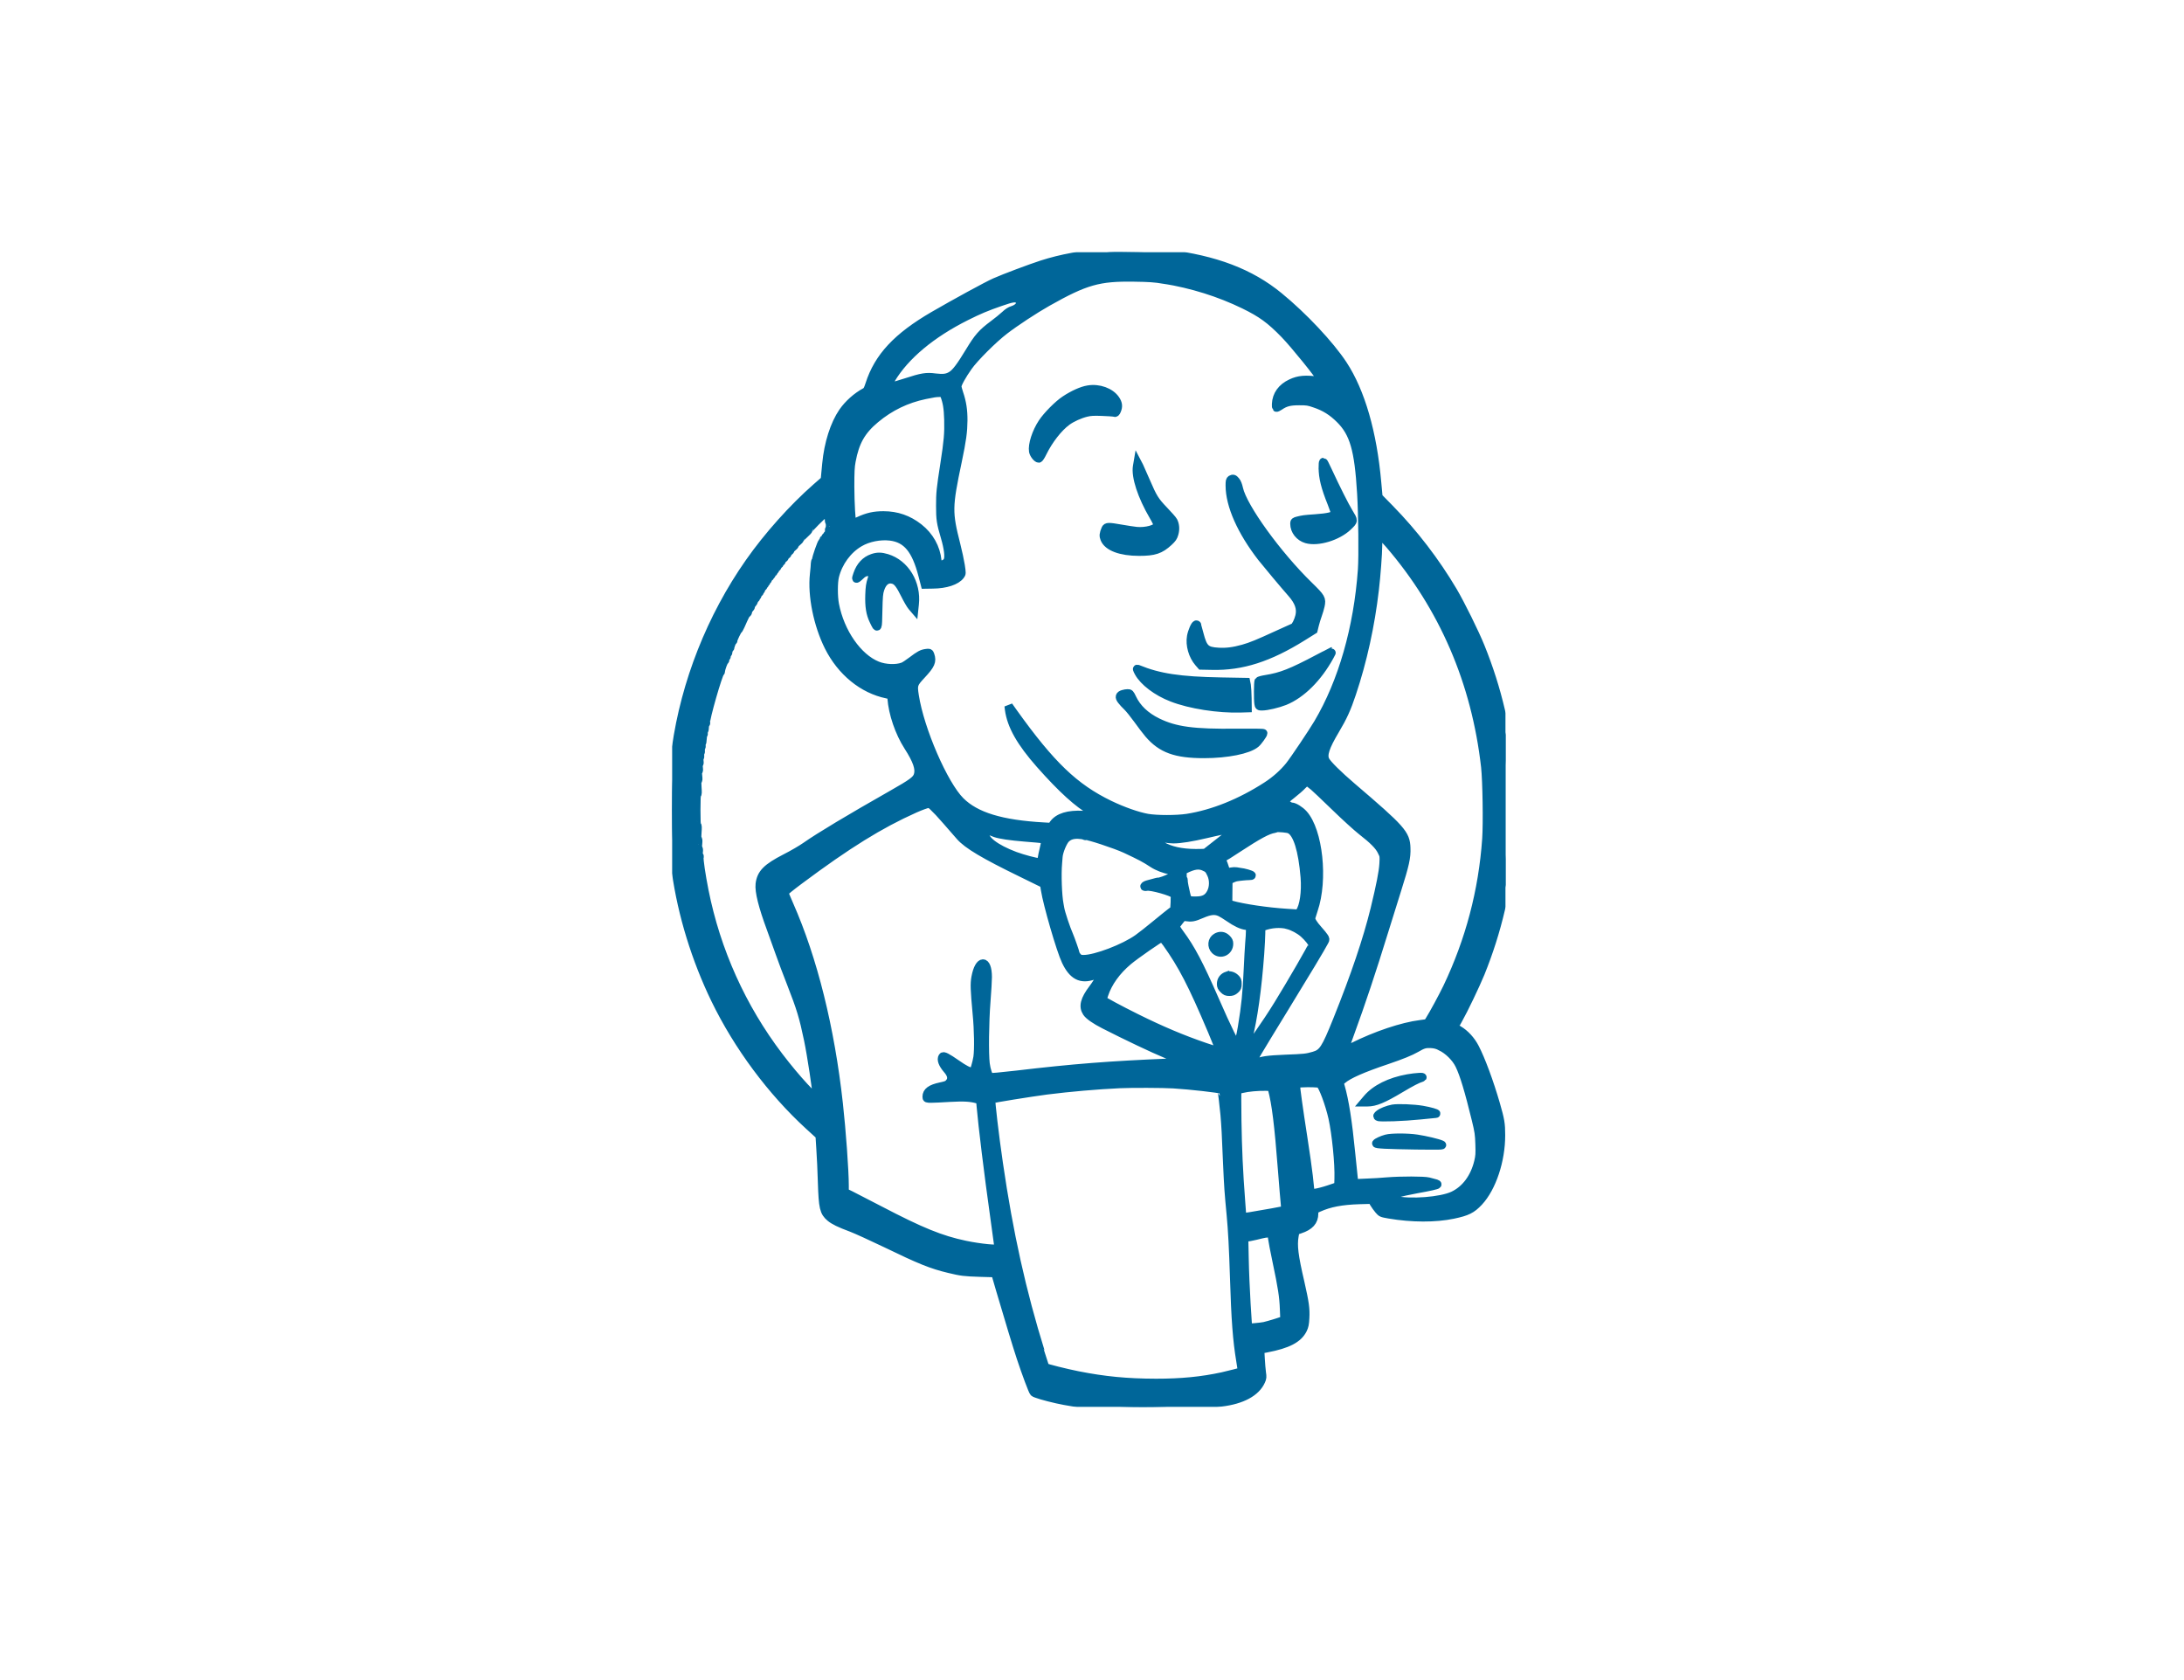 <svg width="104" height="80" viewBox="0 0 104 80" fill="none" xmlns="http://www.w3.org/2000/svg">
<rect width="104" height="80" fill="white"/>
<g clip-path="url(#clip0_303_6865)">
<mask id="path-1-outside-1_303_6865" maskUnits="userSpaceOnUse" x="31" y="11" width="42" height="57" fill="black">
<rect fill="white" x="31" y="11" width="42" height="57"/>
<path d="M52.815 12.012C51.511 12.122 50.533 12.302 49.614 12.597C49.052 12.779 47.827 13.24 47.382 13.437C47.022 13.594 45.452 14.452 44.458 15.029C42.723 16.038 41.827 16.997 41.409 18.3C41.326 18.554 41.29 18.616 41.207 18.662C40.795 18.885 40.404 19.233 40.14 19.611C39.735 20.2 39.444 21.112 39.352 22.088C39.331 22.315 39.304 22.58 39.296 22.679L39.279 22.857L38.874 23.211C37.759 24.189 36.565 25.522 35.683 26.782C33.855 29.389 32.628 32.503 32.191 35.625C32.035 36.75 32 37.279 32 38.567C32 39.855 32.035 40.383 32.191 41.51C32.474 43.546 33.133 45.682 34.057 47.589C35.141 49.822 36.736 51.968 38.522 53.603L39.032 54.069L39.073 54.716C39.098 55.069 39.132 55.785 39.146 56.306C39.184 57.509 39.233 57.716 39.533 57.97C39.706 58.117 39.982 58.252 40.548 58.462C40.777 58.549 41.501 58.878 42.158 59.194C43.826 60.003 44.366 60.22 45.196 60.418C45.779 60.559 45.912 60.575 46.671 60.6L47.397 60.621L47.632 61.429C48.058 62.875 48.414 64.047 48.611 64.647C48.857 65.387 49.179 66.253 49.231 66.301C49.283 66.357 49.795 66.508 50.331 66.628C52.265 67.062 55.281 67.12 58.164 66.776C59.139 66.659 59.811 66.295 60.05 65.755C60.112 65.617 60.117 65.569 60.085 65.362C60.069 65.234 60.04 64.932 60.029 64.694L60.004 64.26L60.312 64.202C61.319 64.01 61.822 63.747 62.042 63.301C62.115 63.15 62.136 63.05 62.151 62.761C62.176 62.316 62.134 62.031 61.916 61.068C61.62 59.798 61.562 59.316 61.639 58.859L61.683 58.611L61.901 58.539C62.369 58.384 62.577 58.154 62.577 57.786V57.608L62.795 57.509C63.315 57.276 63.885 57.168 64.723 57.141L65.329 57.125L65.426 57.294C65.483 57.383 65.582 57.528 65.655 57.611C65.784 57.759 65.79 57.761 66.146 57.824C67.234 58.01 68.35 58.012 69.201 57.834C69.862 57.695 70.083 57.586 70.42 57.228C71.046 56.556 71.478 55.266 71.476 54.052C71.476 53.514 71.445 53.326 71.227 52.572C70.923 51.523 70.528 50.456 70.233 49.888C70.05 49.534 69.765 49.224 69.457 49.042C69.347 48.98 69.257 48.914 69.257 48.897C69.257 48.883 69.336 48.732 69.434 48.56C69.711 48.072 70.264 46.912 70.501 46.338C71.31 44.332 71.774 42.343 71.961 40.064C72.013 39.425 72.013 37.717 71.961 37.07C71.778 34.81 71.314 32.811 70.501 30.799C70.231 30.131 69.557 28.767 69.189 28.142C68.35 26.728 67.329 25.396 66.177 24.22L65.638 23.67L65.576 22.989C65.366 20.601 64.8 18.651 63.95 17.357C63.33 16.414 62.051 15.052 60.901 14.113C59.534 12.994 57.879 12.366 55.554 12.076C55.142 12.025 53.203 11.979 52.819 12.01L52.815 12.012ZM55.429 13.311C56.754 13.524 58.066 13.933 59.245 14.508C60.075 14.913 60.495 15.219 61.173 15.916C61.647 16.404 62.862 17.907 62.931 18.093C62.956 18.151 62.941 18.155 62.791 18.135C62.159 18.052 61.847 18.077 61.483 18.248C61.036 18.455 60.784 18.806 60.766 19.243C60.761 19.321 60.77 19.398 60.78 19.408C60.791 19.419 60.857 19.388 60.93 19.34C61.202 19.154 61.414 19.098 61.864 19.098C62.24 19.098 62.311 19.108 62.608 19.212C63.082 19.371 63.436 19.59 63.802 19.954C64.47 20.614 64.698 21.399 64.823 23.482C64.886 24.486 64.906 26.498 64.861 27.129C64.663 29.906 63.923 32.48 62.764 34.436C62.508 34.87 61.616 36.198 61.4 36.467C61.113 36.82 60.739 37.155 60.322 37.424C59.073 38.232 57.758 38.76 56.529 38.952C56.028 39.028 55.092 39.028 54.647 38.952C54.173 38.869 53.468 38.621 52.829 38.313C51.165 37.505 50.046 36.433 48.251 33.925L48.031 33.615L48.052 33.787C48.158 34.558 48.609 35.348 49.522 36.384C50.577 37.575 51.35 38.276 52.018 38.648C52.143 38.716 52.267 38.797 52.294 38.824C52.34 38.865 52.322 38.869 52.174 38.849C52.076 38.838 51.808 38.817 51.569 38.807C50.866 38.772 50.4 38.917 50.167 39.237L50.063 39.382L49.699 39.361C47.682 39.248 46.461 38.875 45.733 38.15C44.94 37.362 43.805 34.746 43.555 33.129C43.472 32.606 43.493 32.554 43.888 32.129C44.325 31.661 44.4 31.49 44.296 31.19C44.258 31.082 44.25 31.08 44.102 31.101C43.901 31.128 43.788 31.188 43.418 31.469C43.248 31.597 43.062 31.721 43.002 31.74C42.68 31.864 42.151 31.843 41.777 31.692C40.845 31.318 40.005 30.106 39.753 28.781C39.681 28.407 39.681 27.735 39.753 27.443C39.92 26.771 40.363 26.167 40.931 25.837C41.342 25.595 41.91 25.485 42.399 25.543C43.181 25.642 43.614 26.163 43.932 27.394L44.046 27.834L44.42 27.828C45.04 27.822 45.541 27.656 45.733 27.398C45.801 27.309 45.801 27.299 45.743 26.916C45.708 26.703 45.616 26.263 45.533 25.942C45.138 24.389 45.142 24.143 45.6 21.968C45.812 20.963 45.866 20.55 45.87 20.024C45.874 19.532 45.812 19.144 45.672 18.734C45.625 18.596 45.585 18.443 45.585 18.393C45.585 18.279 45.816 17.86 46.105 17.454C46.392 17.045 47.303 16.133 47.836 15.728C48.341 15.339 49.273 14.727 49.878 14.386C51.685 13.367 52.324 13.185 54.013 13.213C54.728 13.224 54.971 13.24 55.431 13.313L55.429 13.311ZM48.507 14.264C48.69 14.409 48.549 14.663 48.227 14.766C48.102 14.803 47.992 14.876 47.856 15.004C47.748 15.103 47.503 15.306 47.305 15.451C46.762 15.856 46.581 16.061 46.174 16.735C45.731 17.465 45.517 17.746 45.315 17.874C45.111 18.004 44.924 18.029 44.529 17.982C44.113 17.926 43.898 17.961 43.152 18.205C42.501 18.414 42.26 18.463 42.26 18.387C42.26 18.36 42.337 18.207 42.432 18.054C43.1 16.935 44.354 15.889 46.014 15.06C46.613 14.76 46.972 14.609 47.64 14.378C48.222 14.175 48.364 14.158 48.505 14.264H48.507ZM44.963 18.792C45.099 19.146 45.144 19.421 45.161 19.983C45.178 20.636 45.146 21.009 44.978 22.088C44.791 23.3 44.774 23.467 44.774 24.083C44.774 24.735 44.799 24.896 44.999 25.574C45.155 26.103 45.203 26.513 45.134 26.682C45.086 26.798 44.974 26.87 44.784 26.906L44.66 26.93L44.635 26.697C44.572 26.081 44.26 25.526 43.755 25.127C43.256 24.735 42.707 24.542 42.07 24.542C41.627 24.542 41.315 24.61 40.881 24.811C40.725 24.879 40.594 24.931 40.583 24.921C40.538 24.875 40.486 23.947 40.483 23.174C40.483 22.468 40.494 22.227 40.546 21.956C40.716 21.038 41.014 20.51 41.684 19.95C42.386 19.365 43.164 18.991 44.05 18.806C44.489 18.718 44.529 18.709 44.747 18.703C44.913 18.699 44.93 18.707 44.965 18.792H44.963ZM39.412 24.433C39.448 24.464 39.468 24.553 39.471 24.671C39.471 24.774 39.485 24.859 39.502 24.859C39.516 24.859 39.527 24.935 39.527 25.03C39.527 25.123 39.512 25.202 39.495 25.202C39.481 25.202 39.475 25.239 39.481 25.28C39.491 25.328 39.475 25.388 39.444 25.419C39.412 25.446 39.387 25.487 39.387 25.508C39.387 25.529 39.373 25.545 39.352 25.545C39.335 25.545 39.317 25.566 39.317 25.593C39.317 25.619 39.292 25.648 39.265 25.661C39.238 25.671 39.213 25.702 39.213 25.729C39.213 25.756 39.192 25.795 39.165 25.808C39.119 25.835 38.867 26.554 38.867 26.662C38.867 26.689 38.857 26.713 38.843 26.713C38.826 26.713 38.816 26.765 38.811 26.823C38.811 26.885 38.791 27.123 38.766 27.35C38.657 28.355 38.938 29.744 39.46 30.791C40.059 31.986 41.087 32.823 42.239 33.059L42.447 33.105L42.457 33.239C42.509 33.971 42.821 34.883 43.243 35.54C43.676 36.214 43.811 36.613 43.711 36.917C43.639 37.141 43.441 37.285 42.482 37.829C40.454 38.981 39.036 39.831 38.364 40.302C38.175 40.436 37.738 40.691 37.399 40.862C36.513 41.317 36.241 41.592 36.18 42.095C36.139 42.448 36.316 43.153 36.707 44.21C36.831 44.551 37.025 45.087 37.135 45.401C37.245 45.717 37.484 46.35 37.665 46.811C38.135 48.014 38.258 48.422 38.483 49.501C38.635 50.221 38.901 51.984 38.901 52.249C38.901 52.446 37.917 51.385 37.091 50.297C35.324 47.971 34.109 45.273 33.541 42.411C33.395 41.679 33.285 40.928 33.308 40.831C33.323 40.78 33.314 40.749 33.291 40.749C33.264 40.749 33.256 40.697 33.271 40.577C33.285 40.463 33.277 40.405 33.254 40.405C33.231 40.405 33.223 40.333 33.24 40.182C33.256 40.025 33.25 39.959 33.223 39.959C33.196 39.959 33.192 39.87 33.208 39.632C33.225 39.405 33.223 39.305 33.194 39.305C33.165 39.305 33.156 39.078 33.156 38.565C33.156 38.052 33.167 37.825 33.194 37.825C33.221 37.825 33.225 37.726 33.208 37.498C33.192 37.261 33.194 37.172 33.223 37.172C33.252 37.172 33.258 37.105 33.24 36.948C33.223 36.797 33.229 36.725 33.254 36.725C33.279 36.725 33.285 36.667 33.271 36.553C33.256 36.446 33.264 36.382 33.285 36.382C33.31 36.382 33.316 36.32 33.302 36.227C33.296 36.14 33.302 36.072 33.319 36.072C33.335 36.072 33.343 36.016 33.335 35.952C33.329 35.886 33.335 35.832 33.352 35.832C33.368 35.832 33.377 35.776 33.368 35.712C33.362 35.646 33.368 35.592 33.385 35.592C33.402 35.592 33.412 35.544 33.402 35.489C33.395 35.431 33.402 35.385 33.416 35.385C33.433 35.385 33.452 35.296 33.454 35.189C33.458 35.079 33.475 34.986 33.491 34.98C33.508 34.976 33.516 34.932 33.506 34.887C33.499 34.839 33.506 34.8 33.52 34.8C33.537 34.8 33.556 34.728 33.556 34.639C33.56 34.55 33.577 34.469 33.597 34.463C33.618 34.457 33.629 34.432 33.618 34.407C33.57 34.287 34.211 32.054 34.3 32.019C34.317 32.013 34.331 31.974 34.331 31.936C34.331 31.837 34.473 31.461 34.508 31.461C34.525 31.461 34.539 31.424 34.539 31.374C34.539 31.324 34.556 31.287 34.575 31.287C34.596 31.287 34.61 31.25 34.61 31.2C34.61 31.151 34.627 31.113 34.645 31.113C34.666 31.113 34.681 31.076 34.681 31.031C34.681 30.983 34.706 30.923 34.733 30.892C34.76 30.865 34.785 30.824 34.785 30.799C34.785 30.727 34.868 30.528 34.895 30.528C34.91 30.528 34.922 30.503 34.922 30.477C34.922 30.41 35.103 30.036 35.147 30.005C35.167 29.991 35.219 29.898 35.265 29.798C35.473 29.323 35.525 29.224 35.571 29.207C35.596 29.197 35.617 29.155 35.617 29.118C35.617 29.081 35.648 29.021 35.685 28.99C35.723 28.955 35.754 28.903 35.754 28.87C35.754 28.839 35.781 28.783 35.821 28.75C35.856 28.715 35.893 28.647 35.908 28.593C35.918 28.541 35.945 28.5 35.964 28.5C35.985 28.5 35.999 28.475 35.999 28.448C35.999 28.421 36.014 28.396 36.031 28.396C36.047 28.396 36.072 28.359 36.083 28.31C36.097 28.262 36.12 28.223 36.139 28.223C36.16 28.223 36.174 28.198 36.174 28.171C36.174 28.144 36.189 28.119 36.205 28.119C36.222 28.119 36.247 28.082 36.257 28.032C36.272 27.985 36.295 27.946 36.313 27.946C36.334 27.946 36.349 27.921 36.349 27.894C36.349 27.867 36.365 27.842 36.384 27.842C36.405 27.842 36.419 27.817 36.419 27.791C36.419 27.764 36.436 27.739 36.455 27.739C36.476 27.739 36.49 27.714 36.49 27.687C36.49 27.66 36.507 27.636 36.526 27.636C36.546 27.636 36.561 27.611 36.561 27.584C36.561 27.553 36.586 27.522 36.613 27.511C36.64 27.497 36.665 27.47 36.665 27.443C36.665 27.416 36.682 27.396 36.7 27.396C36.721 27.396 36.736 27.375 36.736 27.348C36.736 27.321 36.761 27.292 36.788 27.28C36.815 27.27 36.84 27.238 36.84 27.207C36.84 27.181 36.856 27.156 36.875 27.156C36.896 27.156 36.91 27.135 36.91 27.108C36.91 27.081 36.935 27.052 36.962 27.04C36.989 27.03 37.014 26.999 37.014 26.972C37.014 26.947 37.039 26.916 37.066 26.904C37.093 26.893 37.118 26.862 37.118 26.835C37.118 26.811 37.143 26.779 37.17 26.767C37.197 26.757 37.222 26.726 37.222 26.699C37.222 26.668 37.254 26.631 37.291 26.61C37.328 26.589 37.36 26.554 37.36 26.531C37.36 26.509 37.391 26.469 37.428 26.445C37.466 26.42 37.497 26.383 37.497 26.358C37.497 26.333 37.528 26.296 37.566 26.271C37.603 26.246 37.634 26.209 37.634 26.184C37.634 26.159 37.682 26.105 37.738 26.064C37.796 26.019 37.842 25.969 37.842 25.944C37.842 25.919 37.898 25.857 37.963 25.806C38.029 25.754 38.083 25.692 38.083 25.671C38.083 25.651 38.177 25.547 38.291 25.448C38.406 25.345 38.499 25.245 38.499 25.227C38.499 25.179 39.167 24.507 39.213 24.507C39.238 24.507 39.261 24.476 39.271 24.439C39.292 24.356 39.35 24.35 39.423 24.424L39.412 24.433ZM66.156 25.915C68.727 28.901 70.272 32.48 70.728 36.522C70.8 37.196 70.832 39.179 70.78 39.949C70.607 42.425 69.983 44.779 68.918 47.016C68.715 47.44 68.246 48.306 68.068 48.585L67.978 48.726L67.643 48.771C66.778 48.879 65.526 49.298 64.411 49.855C64.076 50.022 64.031 50.035 64.031 49.958C64.031 49.931 64.145 49.594 64.287 49.212C64.817 47.766 65.335 46.211 65.903 44.367C66.075 43.809 66.356 42.911 66.526 42.372C66.903 41.179 66.984 40.823 66.965 40.377C66.945 39.709 66.737 39.479 64.38 37.465C63.727 36.907 63.207 36.394 63.114 36.21C62.978 35.952 63.103 35.567 63.584 34.759C63.948 34.151 64.141 33.727 64.372 33.028C64.892 31.479 65.264 29.784 65.462 28.076C65.539 27.445 65.62 26.341 65.62 25.994C65.62 25.632 65.651 25.444 65.705 25.444C65.726 25.444 65.932 25.657 66.156 25.915ZM62.488 37.385C62.602 37.482 63.093 37.945 63.577 38.416C64.062 38.888 64.634 39.405 64.84 39.566C65.397 40 65.668 40.271 65.794 40.534C65.905 40.753 65.905 40.757 65.884 41.142C65.859 41.541 65.738 42.151 65.462 43.292C65.106 44.741 64.528 46.453 63.673 48.581C63.116 49.964 62.991 50.152 62.562 50.276C62.209 50.376 62.134 50.386 61.206 50.421C60.352 50.456 60.065 50.498 59.805 50.628C59.642 50.711 59.597 50.715 59.597 50.642C59.597 50.57 59.842 50.154 61.154 48.014C62.178 46.346 62.931 45.093 63.068 44.824C63.12 44.731 63.116 44.714 63.057 44.621C63.022 44.566 62.895 44.408 62.77 44.27C62.546 44.018 62.434 43.84 62.434 43.73C62.434 43.699 62.49 43.513 62.552 43.325C63.041 41.896 62.791 39.564 62.068 38.762C61.909 38.586 61.631 38.414 61.506 38.414C61.412 38.414 61.152 38.234 61.152 38.17C61.152 38.135 61.304 37.995 61.508 37.837C61.701 37.688 61.93 37.486 62.017 37.391C62.105 37.298 62.199 37.219 62.225 37.215C62.253 37.215 62.371 37.291 62.486 37.387L62.488 37.385ZM44.464 38.42C44.549 38.503 44.828 38.799 45.074 39.084C45.319 39.367 45.61 39.7 45.716 39.82C46.07 40.224 46.864 40.697 48.63 41.557L49.72 42.091L49.766 42.37C49.874 43.06 50.506 45.246 50.755 45.765C51.084 46.46 51.479 46.662 52.08 46.445C52.211 46.398 52.34 46.358 52.361 46.358C52.482 46.358 52.334 46.689 52.037 47.08C51.646 47.597 51.562 47.925 51.75 48.209C51.849 48.36 52.161 48.577 52.59 48.794C53.642 49.331 54.915 49.935 55.541 50.194C55.943 50.359 56.275 50.516 56.275 50.537C56.275 50.568 56.123 50.585 55.732 50.603C52.829 50.723 51.115 50.858 48.405 51.178C47.64 51.267 47.176 51.308 47.145 51.288C47.066 51.24 46.972 50.957 46.931 50.651C46.873 50.175 46.889 48.67 46.966 47.698C47.004 47.216 47.035 46.687 47.035 46.526C47.035 45.659 46.617 45.666 46.457 46.536C46.4 46.856 46.409 47.107 46.515 48.263C46.592 49.044 46.604 49.989 46.55 50.347C46.529 50.471 46.484 50.673 46.442 50.802C46.38 51.019 46.365 51.035 46.28 51.035C46.138 51.031 45.92 50.922 45.544 50.657C45.096 50.345 44.924 50.258 44.886 50.32C44.803 50.448 44.882 50.663 45.109 50.926C45.327 51.174 45.361 51.391 45.205 51.563C45.126 51.66 45.059 51.682 44.778 51.742C44.325 51.84 44.127 51.982 44.127 52.224C44.127 52.307 44.133 52.311 44.346 52.311C44.464 52.311 44.857 52.294 45.225 52.27C45.889 52.233 46.217 52.249 46.554 52.346L46.679 52.381L46.704 52.667C46.781 53.564 47.064 55.901 47.351 57.927C47.461 58.735 47.555 59.413 47.555 59.43C47.555 59.513 46.685 59.43 45.964 59.279C44.801 59.035 43.853 58.648 41.898 57.627C41.272 57.3 40.635 56.974 40.49 56.901L40.219 56.771V56.459C40.219 55.743 40.08 53.833 39.938 52.553C39.541 48.953 38.724 45.668 37.584 43.085C37.453 42.789 37.345 42.525 37.345 42.5C37.345 42.473 37.667 42.211 38.06 41.919C40.352 40.209 41.898 39.25 43.557 38.509C43.844 38.381 44.129 38.28 44.192 38.276C44.279 38.276 44.343 38.311 44.466 38.42H44.464ZM61.423 39.496C61.776 39.675 62.026 40.48 62.132 41.772C62.188 42.477 62.086 43.166 61.891 43.43L61.828 43.509L61.261 43.472C60.343 43.414 59.181 43.242 58.634 43.083L58.482 43.042L58.486 42.508C58.49 42.217 58.492 41.964 58.492 41.95C58.492 41.915 58.731 41.799 58.856 41.77C58.992 41.743 59.383 41.704 59.507 41.708C59.559 41.712 59.601 41.698 59.601 41.683C59.601 41.648 59.224 41.538 59.029 41.522C58.952 41.512 58.871 41.497 58.846 41.491C58.825 41.485 58.731 41.491 58.642 41.505C58.428 41.547 58.376 41.512 58.32 41.313C58.295 41.224 58.243 41.09 58.209 41.013C58.153 40.904 58.151 40.875 58.189 40.852C58.214 40.836 58.247 40.821 58.266 40.821C58.28 40.821 58.567 40.643 58.906 40.418C59.921 39.754 60.356 39.516 60.682 39.463C60.745 39.448 60.797 39.438 60.801 39.436C60.836 39.401 61.342 39.45 61.427 39.494L61.423 39.496ZM58.802 39.498C58.802 39.525 58.771 39.564 58.736 39.585C58.698 39.601 58.382 39.843 58.037 40.118L57.403 40.616L57.209 40.623C56.469 40.647 55.905 40.556 55.468 40.347C55.133 40.182 54.786 39.944 54.786 39.876C54.786 39.808 54.942 39.777 55.056 39.82C55.229 39.889 55.63 39.961 55.874 39.961C56.209 39.961 56.754 39.874 57.434 39.713C58.002 39.578 58.613 39.454 58.742 39.448C58.773 39.444 58.8 39.469 58.8 39.496L58.802 39.498ZM47.392 39.667C47.644 39.75 48.087 39.816 48.809 39.876C49.793 39.955 49.772 39.953 49.772 40.072C49.772 40.128 49.741 40.294 49.705 40.436C49.668 40.585 49.626 40.784 49.612 40.881C49.591 41.05 49.58 41.063 49.497 41.063C49.339 41.063 48.721 40.898 48.335 40.757C47.397 40.405 46.835 39.973 46.916 39.659C46.958 39.498 46.995 39.477 47.118 39.549C47.18 39.585 47.305 39.636 47.395 39.667H47.392ZM51.629 39.787C51.666 39.804 51.706 39.814 51.716 39.808C51.764 39.76 53.124 40.207 53.596 40.426C54.322 40.767 54.514 40.867 54.898 41.119C55.117 41.264 55.487 41.404 55.691 41.425C55.739 41.429 55.795 41.435 55.816 41.435C55.836 41.439 55.853 41.503 55.857 41.576C55.864 41.704 55.853 41.716 55.705 41.799C55.558 41.882 55.231 41.995 55.179 41.985C55.154 41.981 55.054 42.006 54.659 42.115C54.476 42.167 54.435 42.254 54.611 42.219C54.813 42.177 55.822 42.461 55.926 42.587C55.947 42.612 55.953 42.763 55.943 42.971L55.922 43.319L55.78 43.418C55.703 43.476 55.375 43.739 55.05 44.007C54.728 44.272 54.337 44.582 54.185 44.688C53.542 45.149 52.172 45.672 51.604 45.672C51.438 45.672 51.4 45.657 51.317 45.572C51.261 45.515 51.213 45.434 51.207 45.391C51.196 45.318 50.984 44.717 50.914 44.555C50.764 44.22 50.516 43.472 50.481 43.255C50.471 43.193 50.456 43.106 50.446 43.058C50.367 42.663 50.327 41.64 50.377 41.098C50.387 40.958 50.398 40.817 50.402 40.788C50.423 40.534 50.62 40.058 50.762 39.928C50.907 39.793 51.08 39.736 51.334 39.742C51.463 39.746 51.596 39.767 51.635 39.787H51.629ZM57.342 41.27C57.532 41.352 57.573 41.398 57.677 41.621C57.806 41.894 57.798 42.26 57.663 42.512C57.523 42.781 57.324 42.885 56.959 42.887C56.537 42.887 56.548 42.893 56.438 42.39C56.381 42.153 56.35 41.94 56.361 41.923C56.371 41.902 56.365 41.888 56.346 41.888C56.321 41.888 56.309 41.801 56.309 41.671C56.309 41.47 56.315 41.454 56.406 41.408C56.843 41.191 57.08 41.158 57.34 41.268L57.342 41.27ZM58.097 43.435C58.176 43.472 58.367 43.586 58.519 43.693C58.862 43.931 59.125 44.055 59.353 44.082L59.53 44.102V44.309C59.53 44.425 59.516 44.692 59.495 44.898C59.478 45.109 59.447 45.659 59.426 46.123C59.374 47.295 59.316 47.87 59.145 48.91C59.073 49.371 58.962 49.753 58.904 49.764C58.838 49.774 58.436 48.961 57.852 47.62C57.115 45.93 56.704 45.153 56.188 44.462C56.063 44.293 55.968 44.136 55.974 44.111C55.98 44.084 56.063 43.97 56.157 43.852L56.329 43.641L56.485 43.666C56.741 43.703 56.845 43.687 57.219 43.526C57.627 43.35 57.856 43.327 58.099 43.437L58.097 43.435ZM61.312 44.04C61.572 44.109 61.876 44.27 62.08 44.45C62.288 44.632 62.506 44.907 62.506 44.987C62.506 45.056 61.475 46.838 60.863 47.828C60.279 48.775 59.478 49.913 59.372 49.954C59.303 49.981 59.31 49.933 59.428 49.483C59.678 48.515 59.877 47.09 60 45.432C60.027 45.043 60.052 44.599 60.052 44.441C60.052 44.162 60.056 44.156 60.15 44.121C60.516 43.98 60.967 43.949 61.317 44.038L61.312 44.04ZM55.556 44.907C56.302 45.957 56.764 46.84 57.715 49.088C57.912 49.559 58.074 49.964 58.074 49.993C58.074 50.076 57.974 50.055 57.376 49.853C56.302 49.485 55.306 49.065 54.125 48.48C53.297 48.07 52.502 47.64 52.502 47.607C52.502 47.593 52.534 47.479 52.575 47.359C52.763 46.784 53.164 46.228 53.727 45.755C54.06 45.475 55.254 44.646 55.327 44.644C55.348 44.644 55.452 44.762 55.556 44.907ZM68.611 49.834C68.966 50.006 69.326 50.361 69.496 50.711C69.715 51.157 69.946 51.935 70.283 53.312C70.422 53.883 70.439 54.002 70.455 54.482C70.47 54.947 70.462 55.053 70.399 55.317C70.218 56.074 69.784 56.655 69.195 56.93C68.617 57.201 67.159 57.313 66.412 57.143C66.221 57.102 66.173 57.077 66.173 57.025C66.173 56.916 66.616 56.777 67.446 56.626C68.113 56.506 68.419 56.436 68.44 56.403C68.457 56.376 68.392 56.355 68.024 56.264C67.806 56.209 66.701 56.209 66.069 56.26C65.813 56.285 65.349 56.312 65.042 56.322L64.484 56.347L64.463 56.161C64.453 56.058 64.395 55.493 64.334 54.908C64.185 53.395 64.031 52.41 63.833 51.726L63.777 51.538L63.927 51.41C64.214 51.166 64.875 50.872 66.063 50.473C66.734 50.245 67.167 50.07 67.438 49.913C67.756 49.727 67.86 49.696 68.13 49.706C68.317 49.716 68.427 49.743 68.611 49.83V49.834ZM62.852 51.61C62.983 51.689 63.309 52.567 63.457 53.227C63.625 53.984 63.769 55.413 63.744 56.128L63.733 56.481L63.284 56.633C63.039 56.715 62.737 56.794 62.621 56.804L62.408 56.829L62.388 56.68C62.377 56.597 62.342 56.287 62.315 55.996C62.284 55.704 62.165 54.867 62.051 54.137C61.843 52.799 61.708 51.827 61.708 51.676C61.708 51.598 61.722 51.594 61.978 51.579C62.334 51.558 62.797 51.575 62.849 51.606L62.852 51.61ZM55.878 51.627C56.67 51.674 58.097 51.838 58.17 51.885C58.187 51.895 58.28 52.667 58.316 53.072C58.363 53.636 58.382 53.953 58.44 55.394C58.492 56.556 58.507 56.75 58.613 57.871C58.679 58.56 58.727 59.461 58.769 60.813C58.831 62.844 58.908 63.84 59.066 64.783C59.112 65.064 59.145 65.3 59.143 65.302C59.108 65.323 58.55 65.463 58.216 65.54C57.222 65.757 56.25 65.85 55.048 65.85C53.653 65.846 52.592 65.743 51.327 65.492C50.755 65.379 49.822 65.145 49.788 65.108C49.782 65.102 49.678 64.771 49.553 64.372C48.663 61.518 48.041 58.713 47.559 55.396C47.365 54.079 47.168 52.379 47.199 52.35C47.236 52.315 49.029 52.028 49.84 51.92C50.957 51.78 52.215 51.67 53.318 51.618C53.865 51.592 55.385 51.596 55.878 51.627ZM60.574 51.85C60.761 52.541 60.886 53.543 61.053 55.704C61.111 56.44 61.171 57.17 61.188 57.321C61.209 57.501 61.209 57.602 61.184 57.617C61.148 57.637 60.187 57.813 59.541 57.916C59.281 57.958 59.15 57.964 59.15 57.943C59.15 57.923 59.125 57.602 59.097 57.234C58.983 55.725 58.94 54.736 58.917 53.353C58.906 52.555 58.906 51.902 58.917 51.902C58.927 51.902 59.035 51.877 59.152 51.846C59.412 51.78 59.886 51.736 60.268 51.742C60.545 51.747 60.547 51.747 60.574 51.85ZM60.485 58.735C60.547 58.752 60.564 58.791 60.583 58.965C60.597 59.081 60.693 59.581 60.797 60.073C61.057 61.305 61.125 61.746 61.146 62.343L61.167 62.86L60.772 62.989C60.553 63.057 60.302 63.129 60.204 63.15C60.015 63.187 59.426 63.239 59.426 63.218C59.426 63.212 59.395 62.701 59.353 62.087C59.316 61.471 59.274 60.507 59.264 59.943L59.243 58.921H59.353C59.416 58.921 59.617 58.884 59.8 58.839C59.983 58.791 60.185 58.746 60.239 58.739C60.298 58.733 60.36 58.723 60.377 58.723C60.397 58.719 60.445 58.727 60.485 58.737V58.735ZM51.812 18.552C51.521 18.6 51.113 18.782 50.722 19.04C50.394 19.253 49.861 19.791 49.639 20.128C49.341 20.578 49.148 21.18 49.2 21.49C49.225 21.629 49.383 21.831 49.466 21.831C49.491 21.831 49.574 21.703 49.649 21.546C49.944 20.947 50.394 20.37 50.805 20.066C51.045 19.89 51.419 19.723 51.733 19.646C51.931 19.599 52.08 19.59 52.478 19.605C52.748 19.615 53.008 19.631 53.052 19.646C53.118 19.667 53.135 19.652 53.181 19.547C53.264 19.355 53.247 19.21 53.122 19.024C52.879 18.666 52.33 18.465 51.814 18.552H51.812ZM62.991 22.268C62.991 22.735 63.105 23.196 63.413 23.961C63.507 24.195 63.58 24.418 63.571 24.46C63.554 24.569 63.242 24.646 62.633 24.687C62.097 24.724 62.045 24.733 61.789 24.797C61.654 24.832 61.639 24.844 61.639 24.937C61.639 25.268 61.878 25.57 62.213 25.669C62.756 25.824 63.688 25.541 64.178 25.078C64.48 24.788 64.476 24.809 64.23 24.404C64.031 24.077 63.629 23.279 63.209 22.373C63.116 22.166 63.028 22.001 63.016 22.001C62.999 22.001 62.989 22.121 62.989 22.266L62.991 22.268ZM54.148 22.206C54.064 22.692 54.372 23.63 54.925 24.573C55.05 24.782 55.133 24.962 55.127 25.008C55.102 25.185 54.57 25.334 54.116 25.289C53.981 25.274 53.659 25.227 53.403 25.181C52.779 25.072 52.696 25.072 52.646 25.192C52.548 25.425 52.542 25.514 52.598 25.653C52.75 26.037 53.366 26.269 54.241 26.269C54.965 26.269 55.246 26.176 55.653 25.802C55.824 25.642 55.872 25.574 55.916 25.417C55.978 25.204 55.963 24.991 55.874 24.817C55.843 24.755 55.641 24.528 55.431 24.309C54.994 23.854 54.901 23.703 54.559 22.905C54.431 22.605 54.293 22.295 54.252 22.21L54.173 22.059L54.148 22.206ZM58.623 22.832C58.571 22.859 58.561 22.915 58.561 23.118C58.561 24.061 59.112 25.299 60.077 26.544C60.327 26.86 61.165 27.861 61.506 28.247C61.851 28.64 61.97 28.973 61.882 29.337C61.826 29.571 61.689 29.844 61.612 29.871C61.581 29.881 61.227 30.042 60.826 30.228C59.898 30.654 59.586 30.782 59.199 30.892C58.74 31.02 58.392 31.064 58.02 31.041C57.417 31.006 57.294 30.89 57.109 30.177C57.051 29.953 57.001 29.761 57.001 29.757C57.001 29.751 56.989 29.742 56.966 29.742C56.907 29.742 56.762 30.073 56.722 30.307C56.65 30.712 56.795 31.223 57.078 31.55L57.199 31.688L57.721 31.698C59.133 31.734 60.437 31.314 62.03 30.319L62.546 29.997L62.604 29.759C62.635 29.629 62.702 29.412 62.75 29.281C62.797 29.147 62.858 28.951 62.879 28.845C62.947 28.514 62.92 28.463 62.336 27.892C60.83 26.426 59.189 24.16 58.993 23.269C58.956 23.101 58.904 22.967 58.844 22.901C58.754 22.791 58.713 22.781 58.619 22.834L58.623 22.832ZM41.544 26.575C41.211 26.689 40.962 26.957 40.831 27.348C40.748 27.59 40.754 27.602 40.904 27.468C41.111 27.267 41.186 27.23 41.384 27.23C41.482 27.23 41.575 27.245 41.586 27.265C41.596 27.282 41.565 27.427 41.513 27.582C41.436 27.82 41.417 27.946 41.403 28.334C41.386 28.874 41.44 29.221 41.6 29.552C41.804 29.976 41.8 29.982 41.819 29.085C41.835 28.384 41.846 28.252 41.912 28.049C42.033 27.675 42.268 27.516 42.555 27.609C42.727 27.666 42.863 27.84 43.098 28.318C43.216 28.556 43.36 28.804 43.422 28.876L43.532 29.004L43.557 28.767C43.666 27.778 43.1 26.844 42.233 26.579C41.96 26.496 41.779 26.492 41.544 26.575ZM62.8 31.347C61.481 32.042 61.021 32.222 60.277 32.342C60.108 32.368 59.954 32.41 59.938 32.435C59.907 32.486 59.9 33.315 59.931 33.502C59.952 33.63 59.959 33.632 60.098 33.632C60.333 33.632 60.853 33.508 61.171 33.382C61.97 33.059 62.756 32.277 63.319 31.248C63.388 31.119 63.44 31.018 63.434 31.018C63.43 31.018 63.143 31.167 62.8 31.349V31.347ZM54.22 32.019C54.46 32.459 55.092 32.941 55.809 33.216C56.67 33.553 58.024 33.762 59.079 33.729L59.407 33.719L59.401 33.253C59.397 32.999 59.38 32.72 59.366 32.633L59.335 32.478L58.145 32.457C56.186 32.422 55.179 32.269 54.185 31.858C54.129 31.833 54.133 31.856 54.22 32.019ZM53.484 33.051C53.307 33.102 53.285 33.189 53.401 33.342C53.457 33.419 53.582 33.553 53.682 33.648C53.779 33.741 54 34.016 54.173 34.256C54.345 34.496 54.58 34.806 54.699 34.945C55.31 35.656 55.986 35.902 57.332 35.902C58.436 35.902 59.449 35.699 59.796 35.406C59.904 35.317 60.152 34.972 60.152 34.914C60.152 34.897 59.588 34.889 58.896 34.897C56.826 34.922 55.965 34.804 55.117 34.391C54.543 34.109 54.141 33.727 53.913 33.245C53.813 33.032 53.792 33.011 53.698 33.016C53.642 33.016 53.542 33.032 53.484 33.051ZM57.916 44.638C57.708 44.762 57.681 45.064 57.858 45.24C58.114 45.494 58.526 45.308 58.526 44.938C58.526 44.834 58.501 44.783 58.407 44.69C58.268 44.551 58.089 44.532 57.916 44.638ZM58.44 46.459C58.253 46.522 58.147 46.666 58.147 46.855C58.147 46.962 58.172 47.012 58.266 47.107C58.365 47.206 58.407 47.225 58.542 47.225C58.667 47.225 58.723 47.204 58.813 47.125C58.912 47.036 58.927 47.005 58.927 46.85C58.927 46.702 58.914 46.66 58.823 46.575C58.715 46.472 58.561 46.424 58.442 46.462L58.44 46.459ZM67.04 51.352C66.19 51.503 65.497 51.848 65.102 52.315L64.956 52.487H65.118C65.483 52.487 65.863 52.33 66.693 51.833C67.194 51.534 67.492 51.379 67.697 51.316C67.87 51.261 67.41 51.285 67.04 51.352ZM66.323 52.795C66.081 52.84 65.796 52.952 65.672 53.053C65.584 53.126 65.574 53.146 65.62 53.177C65.697 53.229 66.841 53.188 67.643 53.105C68.007 53.068 68.332 53.037 68.369 53.033C68.484 53.026 68.078 52.909 67.729 52.851C67.334 52.782 66.57 52.752 66.323 52.795ZM66.011 54.224C65.817 54.275 65.568 54.391 65.537 54.441C65.505 54.49 66.025 54.517 67.435 54.538C68.615 54.55 68.739 54.548 68.64 54.503C68.477 54.426 67.868 54.284 67.469 54.224C67.032 54.157 66.252 54.157 66.011 54.224Z"/>
</mask>
<path d="M52.815 12.012C51.511 12.122 50.533 12.302 49.614 12.597C49.052 12.779 47.827 13.24 47.382 13.437C47.022 13.594 45.452 14.452 44.458 15.029C42.723 16.038 41.827 16.997 41.409 18.3C41.326 18.554 41.29 18.616 41.207 18.662C40.795 18.885 40.404 19.233 40.14 19.611C39.735 20.2 39.444 21.112 39.352 22.088C39.331 22.315 39.304 22.58 39.296 22.679L39.279 22.857L38.874 23.211C37.759 24.189 36.565 25.522 35.683 26.782C33.855 29.389 32.628 32.503 32.191 35.625C32.035 36.75 32 37.279 32 38.567C32 39.855 32.035 40.383 32.191 41.51C32.474 43.546 33.133 45.682 34.057 47.589C35.141 49.822 36.736 51.968 38.522 53.603L39.032 54.069L39.073 54.716C39.098 55.069 39.132 55.785 39.146 56.306C39.184 57.509 39.233 57.716 39.533 57.97C39.706 58.117 39.982 58.252 40.548 58.462C40.777 58.549 41.501 58.878 42.158 59.194C43.826 60.003 44.366 60.22 45.196 60.418C45.779 60.559 45.912 60.575 46.671 60.6L47.397 60.621L47.632 61.429C48.058 62.875 48.414 64.047 48.611 64.647C48.857 65.387 49.179 66.253 49.231 66.301C49.283 66.357 49.795 66.508 50.331 66.628C52.265 67.062 55.281 67.12 58.164 66.776C59.139 66.659 59.811 66.295 60.05 65.755C60.112 65.617 60.117 65.569 60.085 65.362C60.069 65.234 60.04 64.932 60.029 64.694L60.004 64.26L60.312 64.202C61.319 64.01 61.822 63.747 62.042 63.301C62.115 63.15 62.136 63.05 62.151 62.761C62.176 62.316 62.134 62.031 61.916 61.068C61.62 59.798 61.562 59.316 61.639 58.859L61.683 58.611L61.901 58.539C62.369 58.384 62.577 58.154 62.577 57.786V57.608L62.795 57.509C63.315 57.276 63.885 57.168 64.723 57.141L65.329 57.125L65.426 57.294C65.483 57.383 65.582 57.528 65.655 57.611C65.784 57.759 65.79 57.761 66.146 57.824C67.234 58.01 68.35 58.012 69.201 57.834C69.862 57.695 70.083 57.586 70.42 57.228C71.046 56.556 71.478 55.266 71.476 54.052C71.476 53.514 71.445 53.326 71.227 52.572C70.923 51.523 70.528 50.456 70.233 49.888C70.05 49.534 69.765 49.224 69.457 49.042C69.347 48.98 69.257 48.914 69.257 48.897C69.257 48.883 69.336 48.732 69.434 48.56C69.711 48.072 70.264 46.912 70.501 46.338C71.31 44.332 71.774 42.343 71.961 40.064C72.013 39.425 72.013 37.717 71.961 37.07C71.778 34.81 71.314 32.811 70.501 30.799C70.231 30.131 69.557 28.767 69.189 28.142C68.35 26.728 67.329 25.396 66.177 24.22L65.638 23.67L65.576 22.989C65.366 20.601 64.8 18.651 63.95 17.357C63.33 16.414 62.051 15.052 60.901 14.113C59.534 12.994 57.879 12.366 55.554 12.076C55.142 12.025 53.203 11.979 52.819 12.01L52.815 12.012ZM55.429 13.311C56.754 13.524 58.066 13.933 59.245 14.508C60.075 14.913 60.495 15.219 61.173 15.916C61.647 16.404 62.862 17.907 62.931 18.093C62.956 18.151 62.941 18.155 62.791 18.135C62.159 18.052 61.847 18.077 61.483 18.248C61.036 18.455 60.784 18.806 60.766 19.243C60.761 19.321 60.77 19.398 60.78 19.408C60.791 19.419 60.857 19.388 60.93 19.34C61.202 19.154 61.414 19.098 61.864 19.098C62.24 19.098 62.311 19.108 62.608 19.212C63.082 19.371 63.436 19.59 63.802 19.954C64.47 20.614 64.698 21.399 64.823 23.482C64.886 24.486 64.906 26.498 64.861 27.129C64.663 29.906 63.923 32.48 62.764 34.436C62.508 34.87 61.616 36.198 61.4 36.467C61.113 36.82 60.739 37.155 60.322 37.424C59.073 38.232 57.758 38.76 56.529 38.952C56.028 39.028 55.092 39.028 54.647 38.952C54.173 38.869 53.468 38.621 52.829 38.313C51.165 37.505 50.046 36.433 48.251 33.925L48.031 33.615L48.052 33.787C48.158 34.558 48.609 35.348 49.522 36.384C50.577 37.575 51.35 38.276 52.018 38.648C52.143 38.716 52.267 38.797 52.294 38.824C52.34 38.865 52.322 38.869 52.174 38.849C52.076 38.838 51.808 38.817 51.569 38.807C50.866 38.772 50.4 38.917 50.167 39.237L50.063 39.382L49.699 39.361C47.682 39.248 46.461 38.875 45.733 38.15C44.94 37.362 43.805 34.746 43.555 33.129C43.472 32.606 43.493 32.554 43.888 32.129C44.325 31.661 44.4 31.49 44.296 31.19C44.258 31.082 44.25 31.08 44.102 31.101C43.901 31.128 43.788 31.188 43.418 31.469C43.248 31.597 43.062 31.721 43.002 31.74C42.68 31.864 42.151 31.843 41.777 31.692C40.845 31.318 40.005 30.106 39.753 28.781C39.681 28.407 39.681 27.735 39.753 27.443C39.92 26.771 40.363 26.167 40.931 25.837C41.342 25.595 41.91 25.485 42.399 25.543C43.181 25.642 43.614 26.163 43.932 27.394L44.046 27.834L44.42 27.828C45.04 27.822 45.541 27.656 45.733 27.398C45.801 27.309 45.801 27.299 45.743 26.916C45.708 26.703 45.616 26.263 45.533 25.942C45.138 24.389 45.142 24.143 45.6 21.968C45.812 20.963 45.866 20.55 45.87 20.024C45.874 19.532 45.812 19.144 45.672 18.734C45.625 18.596 45.585 18.443 45.585 18.393C45.585 18.279 45.816 17.86 46.105 17.454C46.392 17.045 47.303 16.133 47.836 15.728C48.341 15.339 49.273 14.727 49.878 14.386C51.685 13.367 52.324 13.185 54.013 13.213C54.728 13.224 54.971 13.24 55.431 13.313L55.429 13.311ZM48.507 14.264C48.69 14.409 48.549 14.663 48.227 14.766C48.102 14.803 47.992 14.876 47.856 15.004C47.748 15.103 47.503 15.306 47.305 15.451C46.762 15.856 46.581 16.061 46.174 16.735C45.731 17.465 45.517 17.746 45.315 17.874C45.111 18.004 44.924 18.029 44.529 17.982C44.113 17.926 43.898 17.961 43.152 18.205C42.501 18.414 42.26 18.463 42.26 18.387C42.26 18.36 42.337 18.207 42.432 18.054C43.1 16.935 44.354 15.889 46.014 15.06C46.613 14.76 46.972 14.609 47.64 14.378C48.222 14.175 48.364 14.158 48.505 14.264H48.507ZM44.963 18.792C45.099 19.146 45.144 19.421 45.161 19.983C45.178 20.636 45.146 21.009 44.978 22.088C44.791 23.3 44.774 23.467 44.774 24.083C44.774 24.735 44.799 24.896 44.999 25.574C45.155 26.103 45.203 26.513 45.134 26.682C45.086 26.798 44.974 26.87 44.784 26.906L44.66 26.93L44.635 26.697C44.572 26.081 44.26 25.526 43.755 25.127C43.256 24.735 42.707 24.542 42.07 24.542C41.627 24.542 41.315 24.61 40.881 24.811C40.725 24.879 40.594 24.931 40.583 24.921C40.538 24.875 40.486 23.947 40.483 23.174C40.483 22.468 40.494 22.227 40.546 21.956C40.716 21.038 41.014 20.51 41.684 19.95C42.386 19.365 43.164 18.991 44.05 18.806C44.489 18.718 44.529 18.709 44.747 18.703C44.913 18.699 44.93 18.707 44.965 18.792H44.963ZM39.412 24.433C39.448 24.464 39.468 24.553 39.471 24.671C39.471 24.774 39.485 24.859 39.502 24.859C39.516 24.859 39.527 24.935 39.527 25.03C39.527 25.123 39.512 25.202 39.495 25.202C39.481 25.202 39.475 25.239 39.481 25.28C39.491 25.328 39.475 25.388 39.444 25.419C39.412 25.446 39.387 25.487 39.387 25.508C39.387 25.529 39.373 25.545 39.352 25.545C39.335 25.545 39.317 25.566 39.317 25.593C39.317 25.619 39.292 25.648 39.265 25.661C39.238 25.671 39.213 25.702 39.213 25.729C39.213 25.756 39.192 25.795 39.165 25.808C39.119 25.835 38.867 26.554 38.867 26.662C38.867 26.689 38.857 26.713 38.843 26.713C38.826 26.713 38.816 26.765 38.811 26.823C38.811 26.885 38.791 27.123 38.766 27.35C38.657 28.355 38.938 29.744 39.46 30.791C40.059 31.986 41.087 32.823 42.239 33.059L42.447 33.105L42.457 33.239C42.509 33.971 42.821 34.883 43.243 35.54C43.676 36.214 43.811 36.613 43.711 36.917C43.639 37.141 43.441 37.285 42.482 37.829C40.454 38.981 39.036 39.831 38.364 40.302C38.175 40.436 37.738 40.691 37.399 40.862C36.513 41.317 36.241 41.592 36.18 42.095C36.139 42.448 36.316 43.153 36.707 44.21C36.831 44.551 37.025 45.087 37.135 45.401C37.245 45.717 37.484 46.35 37.665 46.811C38.135 48.014 38.258 48.422 38.483 49.501C38.635 50.221 38.901 51.984 38.901 52.249C38.901 52.446 37.917 51.385 37.091 50.297C35.324 47.971 34.109 45.273 33.541 42.411C33.395 41.679 33.285 40.928 33.308 40.831C33.323 40.78 33.314 40.749 33.291 40.749C33.264 40.749 33.256 40.697 33.271 40.577C33.285 40.463 33.277 40.405 33.254 40.405C33.231 40.405 33.223 40.333 33.24 40.182C33.256 40.025 33.25 39.959 33.223 39.959C33.196 39.959 33.192 39.87 33.208 39.632C33.225 39.405 33.223 39.305 33.194 39.305C33.165 39.305 33.156 39.078 33.156 38.565C33.156 38.052 33.167 37.825 33.194 37.825C33.221 37.825 33.225 37.726 33.208 37.498C33.192 37.261 33.194 37.172 33.223 37.172C33.252 37.172 33.258 37.105 33.24 36.948C33.223 36.797 33.229 36.725 33.254 36.725C33.279 36.725 33.285 36.667 33.271 36.553C33.256 36.446 33.264 36.382 33.285 36.382C33.31 36.382 33.316 36.32 33.302 36.227C33.296 36.14 33.302 36.072 33.319 36.072C33.335 36.072 33.343 36.016 33.335 35.952C33.329 35.886 33.335 35.832 33.352 35.832C33.368 35.832 33.377 35.776 33.368 35.712C33.362 35.646 33.368 35.592 33.385 35.592C33.402 35.592 33.412 35.544 33.402 35.489C33.395 35.431 33.402 35.385 33.416 35.385C33.433 35.385 33.452 35.296 33.454 35.189C33.458 35.079 33.475 34.986 33.491 34.98C33.508 34.976 33.516 34.932 33.506 34.887C33.499 34.839 33.506 34.8 33.52 34.8C33.537 34.8 33.556 34.728 33.556 34.639C33.56 34.55 33.577 34.469 33.597 34.463C33.618 34.457 33.629 34.432 33.618 34.407C33.57 34.287 34.211 32.054 34.3 32.019C34.317 32.013 34.331 31.974 34.331 31.936C34.331 31.837 34.473 31.461 34.508 31.461C34.525 31.461 34.539 31.424 34.539 31.374C34.539 31.324 34.556 31.287 34.575 31.287C34.596 31.287 34.61 31.25 34.61 31.2C34.61 31.151 34.627 31.113 34.645 31.113C34.666 31.113 34.681 31.076 34.681 31.031C34.681 30.983 34.706 30.923 34.733 30.892C34.76 30.865 34.785 30.824 34.785 30.799C34.785 30.727 34.868 30.528 34.895 30.528C34.91 30.528 34.922 30.503 34.922 30.477C34.922 30.41 35.103 30.036 35.147 30.005C35.167 29.991 35.219 29.898 35.265 29.798C35.473 29.323 35.525 29.224 35.571 29.207C35.596 29.197 35.617 29.155 35.617 29.118C35.617 29.081 35.648 29.021 35.685 28.99C35.723 28.955 35.754 28.903 35.754 28.87C35.754 28.839 35.781 28.783 35.821 28.75C35.856 28.715 35.893 28.647 35.908 28.593C35.918 28.541 35.945 28.5 35.964 28.5C35.985 28.5 35.999 28.475 35.999 28.448C35.999 28.421 36.014 28.396 36.031 28.396C36.047 28.396 36.072 28.359 36.083 28.31C36.097 28.262 36.12 28.223 36.139 28.223C36.16 28.223 36.174 28.198 36.174 28.171C36.174 28.144 36.189 28.119 36.205 28.119C36.222 28.119 36.247 28.082 36.257 28.032C36.272 27.985 36.295 27.946 36.313 27.946C36.334 27.946 36.349 27.921 36.349 27.894C36.349 27.867 36.365 27.842 36.384 27.842C36.405 27.842 36.419 27.817 36.419 27.791C36.419 27.764 36.436 27.739 36.455 27.739C36.476 27.739 36.49 27.714 36.49 27.687C36.49 27.66 36.507 27.636 36.526 27.636C36.546 27.636 36.561 27.611 36.561 27.584C36.561 27.553 36.586 27.522 36.613 27.511C36.64 27.497 36.665 27.47 36.665 27.443C36.665 27.416 36.682 27.396 36.7 27.396C36.721 27.396 36.736 27.375 36.736 27.348C36.736 27.321 36.761 27.292 36.788 27.28C36.815 27.27 36.84 27.238 36.84 27.207C36.84 27.181 36.856 27.156 36.875 27.156C36.896 27.156 36.91 27.135 36.91 27.108C36.91 27.081 36.935 27.052 36.962 27.04C36.989 27.03 37.014 26.999 37.014 26.972C37.014 26.947 37.039 26.916 37.066 26.904C37.093 26.893 37.118 26.862 37.118 26.835C37.118 26.811 37.143 26.779 37.17 26.767C37.197 26.757 37.222 26.726 37.222 26.699C37.222 26.668 37.254 26.631 37.291 26.61C37.328 26.589 37.36 26.554 37.36 26.531C37.36 26.509 37.391 26.469 37.428 26.445C37.466 26.42 37.497 26.383 37.497 26.358C37.497 26.333 37.528 26.296 37.566 26.271C37.603 26.246 37.634 26.209 37.634 26.184C37.634 26.159 37.682 26.105 37.738 26.064C37.796 26.019 37.842 25.969 37.842 25.944C37.842 25.919 37.898 25.857 37.963 25.806C38.029 25.754 38.083 25.692 38.083 25.671C38.083 25.651 38.177 25.547 38.291 25.448C38.406 25.345 38.499 25.245 38.499 25.227C38.499 25.179 39.167 24.507 39.213 24.507C39.238 24.507 39.261 24.476 39.271 24.439C39.292 24.356 39.35 24.35 39.423 24.424L39.412 24.433ZM66.156 25.915C68.727 28.901 70.272 32.48 70.728 36.522C70.8 37.196 70.832 39.179 70.78 39.949C70.607 42.425 69.983 44.779 68.918 47.016C68.715 47.44 68.246 48.306 68.068 48.585L67.978 48.726L67.643 48.771C66.778 48.879 65.526 49.298 64.411 49.855C64.076 50.022 64.031 50.035 64.031 49.958C64.031 49.931 64.145 49.594 64.287 49.212C64.817 47.766 65.335 46.211 65.903 44.367C66.075 43.809 66.356 42.911 66.526 42.372C66.903 41.179 66.984 40.823 66.965 40.377C66.945 39.709 66.737 39.479 64.38 37.465C63.727 36.907 63.207 36.394 63.114 36.21C62.978 35.952 63.103 35.567 63.584 34.759C63.948 34.151 64.141 33.727 64.372 33.028C64.892 31.479 65.264 29.784 65.462 28.076C65.539 27.445 65.62 26.341 65.62 25.994C65.62 25.632 65.651 25.444 65.705 25.444C65.726 25.444 65.932 25.657 66.156 25.915ZM62.488 37.385C62.602 37.482 63.093 37.945 63.577 38.416C64.062 38.888 64.634 39.405 64.84 39.566C65.397 40 65.668 40.271 65.794 40.534C65.905 40.753 65.905 40.757 65.884 41.142C65.859 41.541 65.738 42.151 65.462 43.292C65.106 44.741 64.528 46.453 63.673 48.581C63.116 49.964 62.991 50.152 62.562 50.276C62.209 50.376 62.134 50.386 61.206 50.421C60.352 50.456 60.065 50.498 59.805 50.628C59.642 50.711 59.597 50.715 59.597 50.642C59.597 50.57 59.842 50.154 61.154 48.014C62.178 46.346 62.931 45.093 63.068 44.824C63.12 44.731 63.116 44.714 63.057 44.621C63.022 44.566 62.895 44.408 62.77 44.27C62.546 44.018 62.434 43.84 62.434 43.73C62.434 43.699 62.49 43.513 62.552 43.325C63.041 41.896 62.791 39.564 62.068 38.762C61.909 38.586 61.631 38.414 61.506 38.414C61.412 38.414 61.152 38.234 61.152 38.17C61.152 38.135 61.304 37.995 61.508 37.837C61.701 37.688 61.93 37.486 62.017 37.391C62.105 37.298 62.199 37.219 62.225 37.215C62.253 37.215 62.371 37.291 62.486 37.387L62.488 37.385ZM44.464 38.42C44.549 38.503 44.828 38.799 45.074 39.084C45.319 39.367 45.61 39.7 45.716 39.82C46.07 40.224 46.864 40.697 48.63 41.557L49.72 42.091L49.766 42.37C49.874 43.06 50.506 45.246 50.755 45.765C51.084 46.46 51.479 46.662 52.08 46.445C52.211 46.398 52.34 46.358 52.361 46.358C52.482 46.358 52.334 46.689 52.037 47.08C51.646 47.597 51.562 47.925 51.75 48.209C51.849 48.36 52.161 48.577 52.59 48.794C53.642 49.331 54.915 49.935 55.541 50.194C55.943 50.359 56.275 50.516 56.275 50.537C56.275 50.568 56.123 50.585 55.732 50.603C52.829 50.723 51.115 50.858 48.405 51.178C47.64 51.267 47.176 51.308 47.145 51.288C47.066 51.24 46.972 50.957 46.931 50.651C46.873 50.175 46.889 48.67 46.966 47.698C47.004 47.216 47.035 46.687 47.035 46.526C47.035 45.659 46.617 45.666 46.457 46.536C46.4 46.856 46.409 47.107 46.515 48.263C46.592 49.044 46.604 49.989 46.55 50.347C46.529 50.471 46.484 50.673 46.442 50.802C46.38 51.019 46.365 51.035 46.28 51.035C46.138 51.031 45.92 50.922 45.544 50.657C45.096 50.345 44.924 50.258 44.886 50.32C44.803 50.448 44.882 50.663 45.109 50.926C45.327 51.174 45.361 51.391 45.205 51.563C45.126 51.66 45.059 51.682 44.778 51.742C44.325 51.84 44.127 51.982 44.127 52.224C44.127 52.307 44.133 52.311 44.346 52.311C44.464 52.311 44.857 52.294 45.225 52.27C45.889 52.233 46.217 52.249 46.554 52.346L46.679 52.381L46.704 52.667C46.781 53.564 47.064 55.901 47.351 57.927C47.461 58.735 47.555 59.413 47.555 59.43C47.555 59.513 46.685 59.43 45.964 59.279C44.801 59.035 43.853 58.648 41.898 57.627C41.272 57.3 40.635 56.974 40.49 56.901L40.219 56.771V56.459C40.219 55.743 40.08 53.833 39.938 52.553C39.541 48.953 38.724 45.668 37.584 43.085C37.453 42.789 37.345 42.525 37.345 42.5C37.345 42.473 37.667 42.211 38.06 41.919C40.352 40.209 41.898 39.25 43.557 38.509C43.844 38.381 44.129 38.28 44.192 38.276C44.279 38.276 44.343 38.311 44.466 38.42H44.464ZM61.423 39.496C61.776 39.675 62.026 40.48 62.132 41.772C62.188 42.477 62.086 43.166 61.891 43.43L61.828 43.509L61.261 43.472C60.343 43.414 59.181 43.242 58.634 43.083L58.482 43.042L58.486 42.508C58.49 42.217 58.492 41.964 58.492 41.95C58.492 41.915 58.731 41.799 58.856 41.77C58.992 41.743 59.383 41.704 59.507 41.708C59.559 41.712 59.601 41.698 59.601 41.683C59.601 41.648 59.224 41.538 59.029 41.522C58.952 41.512 58.871 41.497 58.846 41.491C58.825 41.485 58.731 41.491 58.642 41.505C58.428 41.547 58.376 41.512 58.32 41.313C58.295 41.224 58.243 41.09 58.209 41.013C58.153 40.904 58.151 40.875 58.189 40.852C58.214 40.836 58.247 40.821 58.266 40.821C58.28 40.821 58.567 40.643 58.906 40.418C59.921 39.754 60.356 39.516 60.682 39.463C60.745 39.448 60.797 39.438 60.801 39.436C60.836 39.401 61.342 39.45 61.427 39.494L61.423 39.496ZM58.802 39.498C58.802 39.525 58.771 39.564 58.736 39.585C58.698 39.601 58.382 39.843 58.037 40.118L57.403 40.616L57.209 40.623C56.469 40.647 55.905 40.556 55.468 40.347C55.133 40.182 54.786 39.944 54.786 39.876C54.786 39.808 54.942 39.777 55.056 39.82C55.229 39.889 55.63 39.961 55.874 39.961C56.209 39.961 56.754 39.874 57.434 39.713C58.002 39.578 58.613 39.454 58.742 39.448C58.773 39.444 58.8 39.469 58.8 39.496L58.802 39.498ZM47.392 39.667C47.644 39.75 48.087 39.816 48.809 39.876C49.793 39.955 49.772 39.953 49.772 40.072C49.772 40.128 49.741 40.294 49.705 40.436C49.668 40.585 49.626 40.784 49.612 40.881C49.591 41.05 49.58 41.063 49.497 41.063C49.339 41.063 48.721 40.898 48.335 40.757C47.397 40.405 46.835 39.973 46.916 39.659C46.958 39.498 46.995 39.477 47.118 39.549C47.18 39.585 47.305 39.636 47.395 39.667H47.392ZM51.629 39.787C51.666 39.804 51.706 39.814 51.716 39.808C51.764 39.76 53.124 40.207 53.596 40.426C54.322 40.767 54.514 40.867 54.898 41.119C55.117 41.264 55.487 41.404 55.691 41.425C55.739 41.429 55.795 41.435 55.816 41.435C55.836 41.439 55.853 41.503 55.857 41.576C55.864 41.704 55.853 41.716 55.705 41.799C55.558 41.882 55.231 41.995 55.179 41.985C55.154 41.981 55.054 42.006 54.659 42.115C54.476 42.167 54.435 42.254 54.611 42.219C54.813 42.177 55.822 42.461 55.926 42.587C55.947 42.612 55.953 42.763 55.943 42.971L55.922 43.319L55.78 43.418C55.703 43.476 55.375 43.739 55.05 44.007C54.728 44.272 54.337 44.582 54.185 44.688C53.542 45.149 52.172 45.672 51.604 45.672C51.438 45.672 51.4 45.657 51.317 45.572C51.261 45.515 51.213 45.434 51.207 45.391C51.196 45.318 50.984 44.717 50.914 44.555C50.764 44.22 50.516 43.472 50.481 43.255C50.471 43.193 50.456 43.106 50.446 43.058C50.367 42.663 50.327 41.64 50.377 41.098C50.387 40.958 50.398 40.817 50.402 40.788C50.423 40.534 50.62 40.058 50.762 39.928C50.907 39.793 51.08 39.736 51.334 39.742C51.463 39.746 51.596 39.767 51.635 39.787H51.629ZM57.342 41.27C57.532 41.352 57.573 41.398 57.677 41.621C57.806 41.894 57.798 42.26 57.663 42.512C57.523 42.781 57.324 42.885 56.959 42.887C56.537 42.887 56.548 42.893 56.438 42.39C56.381 42.153 56.35 41.94 56.361 41.923C56.371 41.902 56.365 41.888 56.346 41.888C56.321 41.888 56.309 41.801 56.309 41.671C56.309 41.47 56.315 41.454 56.406 41.408C56.843 41.191 57.08 41.158 57.34 41.268L57.342 41.27ZM58.097 43.435C58.176 43.472 58.367 43.586 58.519 43.693C58.862 43.931 59.125 44.055 59.353 44.082L59.53 44.102V44.309C59.53 44.425 59.516 44.692 59.495 44.898C59.478 45.109 59.447 45.659 59.426 46.123C59.374 47.295 59.316 47.87 59.145 48.91C59.073 49.371 58.962 49.753 58.904 49.764C58.838 49.774 58.436 48.961 57.852 47.62C57.115 45.93 56.704 45.153 56.188 44.462C56.063 44.293 55.968 44.136 55.974 44.111C55.98 44.084 56.063 43.97 56.157 43.852L56.329 43.641L56.485 43.666C56.741 43.703 56.845 43.687 57.219 43.526C57.627 43.35 57.856 43.327 58.099 43.437L58.097 43.435ZM61.312 44.04C61.572 44.109 61.876 44.27 62.08 44.45C62.288 44.632 62.506 44.907 62.506 44.987C62.506 45.056 61.475 46.838 60.863 47.828C60.279 48.775 59.478 49.913 59.372 49.954C59.303 49.981 59.31 49.933 59.428 49.483C59.678 48.515 59.877 47.09 60 45.432C60.027 45.043 60.052 44.599 60.052 44.441C60.052 44.162 60.056 44.156 60.15 44.121C60.516 43.98 60.967 43.949 61.317 44.038L61.312 44.04ZM55.556 44.907C56.302 45.957 56.764 46.84 57.715 49.088C57.912 49.559 58.074 49.964 58.074 49.993C58.074 50.076 57.974 50.055 57.376 49.853C56.302 49.485 55.306 49.065 54.125 48.48C53.297 48.07 52.502 47.64 52.502 47.607C52.502 47.593 52.534 47.479 52.575 47.359C52.763 46.784 53.164 46.228 53.727 45.755C54.06 45.475 55.254 44.646 55.327 44.644C55.348 44.644 55.452 44.762 55.556 44.907ZM68.611 49.834C68.966 50.006 69.326 50.361 69.496 50.711C69.715 51.157 69.946 51.935 70.283 53.312C70.422 53.883 70.439 54.002 70.455 54.482C70.47 54.947 70.462 55.053 70.399 55.317C70.218 56.074 69.784 56.655 69.195 56.93C68.617 57.201 67.159 57.313 66.412 57.143C66.221 57.102 66.173 57.077 66.173 57.025C66.173 56.916 66.616 56.777 67.446 56.626C68.113 56.506 68.419 56.436 68.44 56.403C68.457 56.376 68.392 56.355 68.024 56.264C67.806 56.209 66.701 56.209 66.069 56.26C65.813 56.285 65.349 56.312 65.042 56.322L64.484 56.347L64.463 56.161C64.453 56.058 64.395 55.493 64.334 54.908C64.185 53.395 64.031 52.41 63.833 51.726L63.777 51.538L63.927 51.41C64.214 51.166 64.875 50.872 66.063 50.473C66.734 50.245 67.167 50.07 67.438 49.913C67.756 49.727 67.86 49.696 68.13 49.706C68.317 49.716 68.427 49.743 68.611 49.83V49.834ZM62.852 51.61C62.983 51.689 63.309 52.567 63.457 53.227C63.625 53.984 63.769 55.413 63.744 56.128L63.733 56.481L63.284 56.633C63.039 56.715 62.737 56.794 62.621 56.804L62.408 56.829L62.388 56.68C62.377 56.597 62.342 56.287 62.315 55.996C62.284 55.704 62.165 54.867 62.051 54.137C61.843 52.799 61.708 51.827 61.708 51.676C61.708 51.598 61.722 51.594 61.978 51.579C62.334 51.558 62.797 51.575 62.849 51.606L62.852 51.61ZM55.878 51.627C56.67 51.674 58.097 51.838 58.17 51.885C58.187 51.895 58.28 52.667 58.316 53.072C58.363 53.636 58.382 53.953 58.44 55.394C58.492 56.556 58.507 56.75 58.613 57.871C58.679 58.56 58.727 59.461 58.769 60.813C58.831 62.844 58.908 63.84 59.066 64.783C59.112 65.064 59.145 65.3 59.143 65.302C59.108 65.323 58.55 65.463 58.216 65.54C57.222 65.757 56.25 65.85 55.048 65.85C53.653 65.846 52.592 65.743 51.327 65.492C50.755 65.379 49.822 65.145 49.788 65.108C49.782 65.102 49.678 64.771 49.553 64.372C48.663 61.518 48.041 58.713 47.559 55.396C47.365 54.079 47.168 52.379 47.199 52.35C47.236 52.315 49.029 52.028 49.84 51.92C50.957 51.78 52.215 51.67 53.318 51.618C53.865 51.592 55.385 51.596 55.878 51.627ZM60.574 51.85C60.761 52.541 60.886 53.543 61.053 55.704C61.111 56.44 61.171 57.17 61.188 57.321C61.209 57.501 61.209 57.602 61.184 57.617C61.148 57.637 60.187 57.813 59.541 57.916C59.281 57.958 59.15 57.964 59.15 57.943C59.15 57.923 59.125 57.602 59.097 57.234C58.983 55.725 58.94 54.736 58.917 53.353C58.906 52.555 58.906 51.902 58.917 51.902C58.927 51.902 59.035 51.877 59.152 51.846C59.412 51.78 59.886 51.736 60.268 51.742C60.545 51.747 60.547 51.747 60.574 51.85ZM60.485 58.735C60.547 58.752 60.564 58.791 60.583 58.965C60.597 59.081 60.693 59.581 60.797 60.073C61.057 61.305 61.125 61.746 61.146 62.343L61.167 62.86L60.772 62.989C60.553 63.057 60.302 63.129 60.204 63.15C60.015 63.187 59.426 63.239 59.426 63.218C59.426 63.212 59.395 62.701 59.353 62.087C59.316 61.471 59.274 60.507 59.264 59.943L59.243 58.921H59.353C59.416 58.921 59.617 58.884 59.8 58.839C59.983 58.791 60.185 58.746 60.239 58.739C60.298 58.733 60.36 58.723 60.377 58.723C60.397 58.719 60.445 58.727 60.485 58.737V58.735ZM51.812 18.552C51.521 18.6 51.113 18.782 50.722 19.04C50.394 19.253 49.861 19.791 49.639 20.128C49.341 20.578 49.148 21.18 49.2 21.49C49.225 21.629 49.383 21.831 49.466 21.831C49.491 21.831 49.574 21.703 49.649 21.546C49.944 20.947 50.394 20.37 50.805 20.066C51.045 19.89 51.419 19.723 51.733 19.646C51.931 19.599 52.08 19.59 52.478 19.605C52.748 19.615 53.008 19.631 53.052 19.646C53.118 19.667 53.135 19.652 53.181 19.547C53.264 19.355 53.247 19.21 53.122 19.024C52.879 18.666 52.33 18.465 51.814 18.552H51.812ZM62.991 22.268C62.991 22.735 63.105 23.196 63.413 23.961C63.507 24.195 63.58 24.418 63.571 24.46C63.554 24.569 63.242 24.646 62.633 24.687C62.097 24.724 62.045 24.733 61.789 24.797C61.654 24.832 61.639 24.844 61.639 24.937C61.639 25.268 61.878 25.57 62.213 25.669C62.756 25.824 63.688 25.541 64.178 25.078C64.48 24.788 64.476 24.809 64.23 24.404C64.031 24.077 63.629 23.279 63.209 22.373C63.116 22.166 63.028 22.001 63.016 22.001C62.999 22.001 62.989 22.121 62.989 22.266L62.991 22.268ZM54.148 22.206C54.064 22.692 54.372 23.63 54.925 24.573C55.05 24.782 55.133 24.962 55.127 25.008C55.102 25.185 54.57 25.334 54.116 25.289C53.981 25.274 53.659 25.227 53.403 25.181C52.779 25.072 52.696 25.072 52.646 25.192C52.548 25.425 52.542 25.514 52.598 25.653C52.75 26.037 53.366 26.269 54.241 26.269C54.965 26.269 55.246 26.176 55.653 25.802C55.824 25.642 55.872 25.574 55.916 25.417C55.978 25.204 55.963 24.991 55.874 24.817C55.843 24.755 55.641 24.528 55.431 24.309C54.994 23.854 54.901 23.703 54.559 22.905C54.431 22.605 54.293 22.295 54.252 22.21L54.173 22.059L54.148 22.206ZM58.623 22.832C58.571 22.859 58.561 22.915 58.561 23.118C58.561 24.061 59.112 25.299 60.077 26.544C60.327 26.86 61.165 27.861 61.506 28.247C61.851 28.64 61.97 28.973 61.882 29.337C61.826 29.571 61.689 29.844 61.612 29.871C61.581 29.881 61.227 30.042 60.826 30.228C59.898 30.654 59.586 30.782 59.199 30.892C58.74 31.02 58.392 31.064 58.02 31.041C57.417 31.006 57.294 30.89 57.109 30.177C57.051 29.953 57.001 29.761 57.001 29.757C57.001 29.751 56.989 29.742 56.966 29.742C56.907 29.742 56.762 30.073 56.722 30.307C56.65 30.712 56.795 31.223 57.078 31.55L57.199 31.688L57.721 31.698C59.133 31.734 60.437 31.314 62.03 30.319L62.546 29.997L62.604 29.759C62.635 29.629 62.702 29.412 62.75 29.281C62.797 29.147 62.858 28.951 62.879 28.845C62.947 28.514 62.92 28.463 62.336 27.892C60.83 26.426 59.189 24.16 58.993 23.269C58.956 23.101 58.904 22.967 58.844 22.901C58.754 22.791 58.713 22.781 58.619 22.834L58.623 22.832ZM41.544 26.575C41.211 26.689 40.962 26.957 40.831 27.348C40.748 27.59 40.754 27.602 40.904 27.468C41.111 27.267 41.186 27.23 41.384 27.23C41.482 27.23 41.575 27.245 41.586 27.265C41.596 27.282 41.565 27.427 41.513 27.582C41.436 27.82 41.417 27.946 41.403 28.334C41.386 28.874 41.44 29.221 41.6 29.552C41.804 29.976 41.8 29.982 41.819 29.085C41.835 28.384 41.846 28.252 41.912 28.049C42.033 27.675 42.268 27.516 42.555 27.609C42.727 27.666 42.863 27.84 43.098 28.318C43.216 28.556 43.36 28.804 43.422 28.876L43.532 29.004L43.557 28.767C43.666 27.778 43.1 26.844 42.233 26.579C41.96 26.496 41.779 26.492 41.544 26.575ZM62.8 31.347C61.481 32.042 61.021 32.222 60.277 32.342C60.108 32.368 59.954 32.41 59.938 32.435C59.907 32.486 59.9 33.315 59.931 33.502C59.952 33.63 59.959 33.632 60.098 33.632C60.333 33.632 60.853 33.508 61.171 33.382C61.97 33.059 62.756 32.277 63.319 31.248C63.388 31.119 63.44 31.018 63.434 31.018C63.43 31.018 63.143 31.167 62.8 31.349V31.347ZM54.22 32.019C54.46 32.459 55.092 32.941 55.809 33.216C56.67 33.553 58.024 33.762 59.079 33.729L59.407 33.719L59.401 33.253C59.397 32.999 59.38 32.72 59.366 32.633L59.335 32.478L58.145 32.457C56.186 32.422 55.179 32.269 54.185 31.858C54.129 31.833 54.133 31.856 54.22 32.019ZM53.484 33.051C53.307 33.102 53.285 33.189 53.401 33.342C53.457 33.419 53.582 33.553 53.682 33.648C53.779 33.741 54 34.016 54.173 34.256C54.345 34.496 54.58 34.806 54.699 34.945C55.31 35.656 55.986 35.902 57.332 35.902C58.436 35.902 59.449 35.699 59.796 35.406C59.904 35.317 60.152 34.972 60.152 34.914C60.152 34.897 59.588 34.889 58.896 34.897C56.826 34.922 55.965 34.804 55.117 34.391C54.543 34.109 54.141 33.727 53.913 33.245C53.813 33.032 53.792 33.011 53.698 33.016C53.642 33.016 53.542 33.032 53.484 33.051ZM57.916 44.638C57.708 44.762 57.681 45.064 57.858 45.24C58.114 45.494 58.526 45.308 58.526 44.938C58.526 44.834 58.501 44.783 58.407 44.69C58.268 44.551 58.089 44.532 57.916 44.638ZM58.44 46.459C58.253 46.522 58.147 46.666 58.147 46.855C58.147 46.962 58.172 47.012 58.266 47.107C58.365 47.206 58.407 47.225 58.542 47.225C58.667 47.225 58.723 47.204 58.813 47.125C58.912 47.036 58.927 47.005 58.927 46.85C58.927 46.702 58.914 46.66 58.823 46.575C58.715 46.472 58.561 46.424 58.442 46.462L58.44 46.459ZM67.04 51.352C66.19 51.503 65.497 51.848 65.102 52.315L64.956 52.487H65.118C65.483 52.487 65.863 52.33 66.693 51.833C67.194 51.534 67.492 51.379 67.697 51.316C67.87 51.261 67.41 51.285 67.04 51.352ZM66.323 52.795C66.081 52.84 65.796 52.952 65.672 53.053C65.584 53.126 65.574 53.146 65.62 53.177C65.697 53.229 66.841 53.188 67.643 53.105C68.007 53.068 68.332 53.037 68.369 53.033C68.484 53.026 68.078 52.909 67.729 52.851C67.334 52.782 66.57 52.752 66.323 52.795ZM66.011 54.224C65.817 54.275 65.568 54.391 65.537 54.441C65.505 54.49 66.025 54.517 67.435 54.538C68.615 54.55 68.739 54.548 68.64 54.503C68.477 54.426 67.868 54.284 67.469 54.224C67.032 54.157 66.252 54.157 66.011 54.224Z" fill="#006699"/>
<path d="M52.815 12.012C51.511 12.122 50.533 12.302 49.614 12.597C49.052 12.779 47.827 13.24 47.382 13.437C47.022 13.594 45.452 14.452 44.458 15.029C42.723 16.038 41.827 16.997 41.409 18.3C41.326 18.554 41.29 18.616 41.207 18.662C40.795 18.885 40.404 19.233 40.14 19.611C39.735 20.2 39.444 21.112 39.352 22.088C39.331 22.315 39.304 22.58 39.296 22.679L39.279 22.857L38.874 23.211C37.759 24.189 36.565 25.522 35.683 26.782C33.855 29.389 32.628 32.503 32.191 35.625C32.035 36.75 32 37.279 32 38.567C32 39.855 32.035 40.383 32.191 41.51C32.474 43.546 33.133 45.682 34.057 47.589C35.141 49.822 36.736 51.968 38.522 53.603L39.032 54.069L39.073 54.716C39.098 55.069 39.132 55.785 39.146 56.306C39.184 57.509 39.233 57.716 39.533 57.97C39.706 58.117 39.982 58.252 40.548 58.462C40.777 58.549 41.501 58.878 42.158 59.194C43.826 60.003 44.366 60.22 45.196 60.418C45.779 60.559 45.912 60.575 46.671 60.6L47.397 60.621L47.632 61.429C48.058 62.875 48.414 64.047 48.611 64.647C48.857 65.387 49.179 66.253 49.231 66.301C49.283 66.357 49.795 66.508 50.331 66.628C52.265 67.062 55.281 67.12 58.164 66.776C59.139 66.659 59.811 66.295 60.05 65.755C60.112 65.617 60.117 65.569 60.085 65.362C60.069 65.234 60.04 64.932 60.029 64.694L60.004 64.26L60.312 64.202C61.319 64.01 61.822 63.747 62.042 63.301C62.115 63.15 62.136 63.05 62.151 62.761C62.176 62.316 62.134 62.031 61.916 61.068C61.62 59.798 61.562 59.316 61.639 58.859L61.683 58.611L61.901 58.539C62.369 58.384 62.577 58.154 62.577 57.786V57.608L62.795 57.509C63.315 57.276 63.885 57.168 64.723 57.141L65.329 57.125L65.426 57.294C65.483 57.383 65.582 57.528 65.655 57.611C65.784 57.759 65.79 57.761 66.146 57.824C67.234 58.01 68.35 58.012 69.201 57.834C69.862 57.695 70.083 57.586 70.42 57.228C71.046 56.556 71.478 55.266 71.476 54.052C71.476 53.514 71.445 53.326 71.227 52.572C70.923 51.523 70.528 50.456 70.233 49.888C70.05 49.534 69.765 49.224 69.457 49.042C69.347 48.98 69.257 48.914 69.257 48.897C69.257 48.883 69.336 48.732 69.434 48.56C69.711 48.072 70.264 46.912 70.501 46.338C71.31 44.332 71.774 42.343 71.961 40.064C72.013 39.425 72.013 37.717 71.961 37.07C71.778 34.81 71.314 32.811 70.501 30.799C70.231 30.131 69.557 28.767 69.189 28.142C68.35 26.728 67.329 25.396 66.177 24.22L65.638 23.67L65.576 22.989C65.366 20.601 64.8 18.651 63.95 17.357C63.33 16.414 62.051 15.052 60.901 14.113C59.534 12.994 57.879 12.366 55.554 12.076C55.142 12.025 53.203 11.979 52.819 12.01L52.815 12.012ZM55.429 13.311C56.754 13.524 58.066 13.933 59.245 14.508C60.075 14.913 60.495 15.219 61.173 15.916C61.647 16.404 62.862 17.907 62.931 18.093C62.956 18.151 62.941 18.155 62.791 18.135C62.159 18.052 61.847 18.077 61.483 18.248C61.036 18.455 60.784 18.806 60.766 19.243C60.761 19.321 60.77 19.398 60.78 19.408C60.791 19.419 60.857 19.388 60.93 19.34C61.202 19.154 61.414 19.098 61.864 19.098C62.24 19.098 62.311 19.108 62.608 19.212C63.082 19.371 63.436 19.59 63.802 19.954C64.47 20.614 64.698 21.399 64.823 23.482C64.886 24.486 64.906 26.498 64.861 27.129C64.663 29.906 63.923 32.48 62.764 34.436C62.508 34.87 61.616 36.198 61.4 36.467C61.113 36.82 60.739 37.155 60.322 37.424C59.073 38.232 57.758 38.76 56.529 38.952C56.028 39.028 55.092 39.028 54.647 38.952C54.173 38.869 53.468 38.621 52.829 38.313C51.165 37.505 50.046 36.433 48.251 33.925L48.031 33.615L48.052 33.787C48.158 34.558 48.609 35.348 49.522 36.384C50.577 37.575 51.35 38.276 52.018 38.648C52.143 38.716 52.267 38.797 52.294 38.824C52.34 38.865 52.322 38.869 52.174 38.849C52.076 38.838 51.808 38.817 51.569 38.807C50.866 38.772 50.4 38.917 50.167 39.237L50.063 39.382L49.699 39.361C47.682 39.248 46.461 38.875 45.733 38.15C44.94 37.362 43.805 34.746 43.555 33.129C43.472 32.606 43.493 32.554 43.888 32.129C44.325 31.661 44.4 31.49 44.296 31.19C44.258 31.082 44.25 31.08 44.102 31.101C43.901 31.128 43.788 31.188 43.418 31.469C43.248 31.597 43.062 31.721 43.002 31.74C42.68 31.864 42.151 31.843 41.777 31.692C40.845 31.318 40.005 30.106 39.753 28.781C39.681 28.407 39.681 27.735 39.753 27.443C39.92 26.771 40.363 26.167 40.931 25.837C41.342 25.595 41.91 25.485 42.399 25.543C43.181 25.642 43.614 26.163 43.932 27.394L44.046 27.834L44.42 27.828C45.04 27.822 45.541 27.656 45.733 27.398C45.801 27.309 45.801 27.299 45.743 26.916C45.708 26.703 45.616 26.263 45.533 25.942C45.138 24.389 45.142 24.143 45.6 21.968C45.812 20.963 45.866 20.55 45.87 20.024C45.874 19.532 45.812 19.144 45.672 18.734C45.625 18.596 45.585 18.443 45.585 18.393C45.585 18.279 45.816 17.86 46.105 17.454C46.392 17.045 47.303 16.133 47.836 15.728C48.341 15.339 49.273 14.727 49.878 14.386C51.685 13.367 52.324 13.185 54.013 13.213C54.728 13.224 54.971 13.24 55.431 13.313L55.429 13.311ZM48.507 14.264C48.69 14.409 48.549 14.663 48.227 14.766C48.102 14.803 47.992 14.876 47.856 15.004C47.748 15.103 47.503 15.306 47.305 15.451C46.762 15.856 46.581 16.061 46.174 16.735C45.731 17.465 45.517 17.746 45.315 17.874C45.111 18.004 44.924 18.029 44.529 17.982C44.113 17.926 43.898 17.961 43.152 18.205C42.501 18.414 42.26 18.463 42.26 18.387C42.26 18.36 42.337 18.207 42.432 18.054C43.1 16.935 44.354 15.889 46.014 15.06C46.613 14.76 46.972 14.609 47.64 14.378C48.222 14.175 48.364 14.158 48.505 14.264H48.507ZM44.963 18.792C45.099 19.146 45.144 19.421 45.161 19.983C45.178 20.636 45.146 21.009 44.978 22.088C44.791 23.3 44.774 23.467 44.774 24.083C44.774 24.735 44.799 24.896 44.999 25.574C45.155 26.103 45.203 26.513 45.134 26.682C45.086 26.798 44.974 26.87 44.784 26.906L44.66 26.93L44.635 26.697C44.572 26.081 44.26 25.526 43.755 25.127C43.256 24.735 42.707 24.542 42.07 24.542C41.627 24.542 41.315 24.61 40.881 24.811C40.725 24.879 40.594 24.931 40.583 24.921C40.538 24.875 40.486 23.947 40.483 23.174C40.483 22.468 40.494 22.227 40.546 21.956C40.716 21.038 41.014 20.51 41.684 19.95C42.386 19.365 43.164 18.991 44.05 18.806C44.489 18.718 44.529 18.709 44.747 18.703C44.913 18.699 44.93 18.707 44.965 18.792H44.963ZM39.412 24.433C39.448 24.464 39.468 24.553 39.471 24.671C39.471 24.774 39.485 24.859 39.502 24.859C39.516 24.859 39.527 24.935 39.527 25.03C39.527 25.123 39.512 25.202 39.495 25.202C39.481 25.202 39.475 25.239 39.481 25.28C39.491 25.328 39.475 25.388 39.444 25.419C39.412 25.446 39.387 25.487 39.387 25.508C39.387 25.529 39.373 25.545 39.352 25.545C39.335 25.545 39.317 25.566 39.317 25.593C39.317 25.619 39.292 25.648 39.265 25.661C39.238 25.671 39.213 25.702 39.213 25.729C39.213 25.756 39.192 25.795 39.165 25.808C39.119 25.835 38.867 26.554 38.867 26.662C38.867 26.689 38.857 26.713 38.843 26.713C38.826 26.713 38.816 26.765 38.811 26.823C38.811 26.885 38.791 27.123 38.766 27.35C38.657 28.355 38.938 29.744 39.46 30.791C40.059 31.986 41.087 32.823 42.239 33.059L42.447 33.105L42.457 33.239C42.509 33.971 42.821 34.883 43.243 35.54C43.676 36.214 43.811 36.613 43.711 36.917C43.639 37.141 43.441 37.285 42.482 37.829C40.454 38.981 39.036 39.831 38.364 40.302C38.175 40.436 37.738 40.691 37.399 40.862C36.513 41.317 36.241 41.592 36.18 42.095C36.139 42.448 36.316 43.153 36.707 44.21C36.831 44.551 37.025 45.087 37.135 45.401C37.245 45.717 37.484 46.35 37.665 46.811C38.135 48.014 38.258 48.422 38.483 49.501C38.635 50.221 38.901 51.984 38.901 52.249C38.901 52.446 37.917 51.385 37.091 50.297C35.324 47.971 34.109 45.273 33.541 42.411C33.395 41.679 33.285 40.928 33.308 40.831C33.323 40.78 33.314 40.749 33.291 40.749C33.264 40.749 33.256 40.697 33.271 40.577C33.285 40.463 33.277 40.405 33.254 40.405C33.231 40.405 33.223 40.333 33.24 40.182C33.256 40.025 33.25 39.959 33.223 39.959C33.196 39.959 33.192 39.87 33.208 39.632C33.225 39.405 33.223 39.305 33.194 39.305C33.165 39.305 33.156 39.078 33.156 38.565C33.156 38.052 33.167 37.825 33.194 37.825C33.221 37.825 33.225 37.726 33.208 37.498C33.192 37.261 33.194 37.172 33.223 37.172C33.252 37.172 33.258 37.105 33.24 36.948C33.223 36.797 33.229 36.725 33.254 36.725C33.279 36.725 33.285 36.667 33.271 36.553C33.256 36.446 33.264 36.382 33.285 36.382C33.31 36.382 33.316 36.32 33.302 36.227C33.296 36.14 33.302 36.072 33.319 36.072C33.335 36.072 33.343 36.016 33.335 35.952C33.329 35.886 33.335 35.832 33.352 35.832C33.368 35.832 33.377 35.776 33.368 35.712C33.362 35.646 33.368 35.592 33.385 35.592C33.402 35.592 33.412 35.544 33.402 35.489C33.395 35.431 33.402 35.385 33.416 35.385C33.433 35.385 33.452 35.296 33.454 35.189C33.458 35.079 33.475 34.986 33.491 34.98C33.508 34.976 33.516 34.932 33.506 34.887C33.499 34.839 33.506 34.8 33.52 34.8C33.537 34.8 33.556 34.728 33.556 34.639C33.56 34.55 33.577 34.469 33.597 34.463C33.618 34.457 33.629 34.432 33.618 34.407C33.57 34.287 34.211 32.054 34.3 32.019C34.317 32.013 34.331 31.974 34.331 31.936C34.331 31.837 34.473 31.461 34.508 31.461C34.525 31.461 34.539 31.424 34.539 31.374C34.539 31.324 34.556 31.287 34.575 31.287C34.596 31.287 34.61 31.25 34.61 31.2C34.61 31.151 34.627 31.113 34.645 31.113C34.666 31.113 34.681 31.076 34.681 31.031C34.681 30.983 34.706 30.923 34.733 30.892C34.76 30.865 34.785 30.824 34.785 30.799C34.785 30.727 34.868 30.528 34.895 30.528C34.91 30.528 34.922 30.503 34.922 30.477C34.922 30.41 35.103 30.036 35.147 30.005C35.167 29.991 35.219 29.898 35.265 29.798C35.473 29.323 35.525 29.224 35.571 29.207C35.596 29.197 35.617 29.155 35.617 29.118C35.617 29.081 35.648 29.021 35.685 28.99C35.723 28.955 35.754 28.903 35.754 28.87C35.754 28.839 35.781 28.783 35.821 28.75C35.856 28.715 35.893 28.647 35.908 28.593C35.918 28.541 35.945 28.5 35.964 28.5C35.985 28.5 35.999 28.475 35.999 28.448C35.999 28.421 36.014 28.396 36.031 28.396C36.047 28.396 36.072 28.359 36.083 28.31C36.097 28.262 36.12 28.223 36.139 28.223C36.16 28.223 36.174 28.198 36.174 28.171C36.174 28.144 36.189 28.119 36.205 28.119C36.222 28.119 36.247 28.082 36.257 28.032C36.272 27.985 36.295 27.946 36.313 27.946C36.334 27.946 36.349 27.921 36.349 27.894C36.349 27.867 36.365 27.842 36.384 27.842C36.405 27.842 36.419 27.817 36.419 27.791C36.419 27.764 36.436 27.739 36.455 27.739C36.476 27.739 36.49 27.714 36.49 27.687C36.49 27.66 36.507 27.636 36.526 27.636C36.546 27.636 36.561 27.611 36.561 27.584C36.561 27.553 36.586 27.522 36.613 27.511C36.64 27.497 36.665 27.47 36.665 27.443C36.665 27.416 36.682 27.396 36.7 27.396C36.721 27.396 36.736 27.375 36.736 27.348C36.736 27.321 36.761 27.292 36.788 27.28C36.815 27.27 36.84 27.238 36.84 27.207C36.84 27.181 36.856 27.156 36.875 27.156C36.896 27.156 36.91 27.135 36.91 27.108C36.91 27.081 36.935 27.052 36.962 27.04C36.989 27.03 37.014 26.999 37.014 26.972C37.014 26.947 37.039 26.916 37.066 26.904C37.093 26.893 37.118 26.862 37.118 26.835C37.118 26.811 37.143 26.779 37.17 26.767C37.197 26.757 37.222 26.726 37.222 26.699C37.222 26.668 37.254 26.631 37.291 26.61C37.328 26.589 37.36 26.554 37.36 26.531C37.36 26.509 37.391 26.469 37.428 26.445C37.466 26.42 37.497 26.383 37.497 26.358C37.497 26.333 37.528 26.296 37.566 26.271C37.603 26.246 37.634 26.209 37.634 26.184C37.634 26.159 37.682 26.105 37.738 26.064C37.796 26.019 37.842 25.969 37.842 25.944C37.842 25.919 37.898 25.857 37.963 25.806C38.029 25.754 38.083 25.692 38.083 25.671C38.083 25.651 38.177 25.547 38.291 25.448C38.406 25.345 38.499 25.245 38.499 25.227C38.499 25.179 39.167 24.507 39.213 24.507C39.238 24.507 39.261 24.476 39.271 24.439C39.292 24.356 39.35 24.35 39.423 24.424L39.412 24.433ZM66.156 25.915C68.727 28.901 70.272 32.48 70.728 36.522C70.8 37.196 70.832 39.179 70.78 39.949C70.607 42.425 69.983 44.779 68.918 47.016C68.715 47.44 68.246 48.306 68.068 48.585L67.978 48.726L67.643 48.771C66.778 48.879 65.526 49.298 64.411 49.855C64.076 50.022 64.031 50.035 64.031 49.958C64.031 49.931 64.145 49.594 64.287 49.212C64.817 47.766 65.335 46.211 65.903 44.367C66.075 43.809 66.356 42.911 66.526 42.372C66.903 41.179 66.984 40.823 66.965 40.377C66.945 39.709 66.737 39.479 64.38 37.465C63.727 36.907 63.207 36.394 63.114 36.21C62.978 35.952 63.103 35.567 63.584 34.759C63.948 34.151 64.141 33.727 64.372 33.028C64.892 31.479 65.264 29.784 65.462 28.076C65.539 27.445 65.62 26.341 65.62 25.994C65.62 25.632 65.651 25.444 65.705 25.444C65.726 25.444 65.932 25.657 66.156 25.915ZM62.488 37.385C62.602 37.482 63.093 37.945 63.577 38.416C64.062 38.888 64.634 39.405 64.84 39.566C65.397 40 65.668 40.271 65.794 40.534C65.905 40.753 65.905 40.757 65.884 41.142C65.859 41.541 65.738 42.151 65.462 43.292C65.106 44.741 64.528 46.453 63.673 48.581C63.116 49.964 62.991 50.152 62.562 50.276C62.209 50.376 62.134 50.386 61.206 50.421C60.352 50.456 60.065 50.498 59.805 50.628C59.642 50.711 59.597 50.715 59.597 50.642C59.597 50.57 59.842 50.154 61.154 48.014C62.178 46.346 62.931 45.093 63.068 44.824C63.12 44.731 63.116 44.714 63.057 44.621C63.022 44.566 62.895 44.408 62.77 44.27C62.546 44.018 62.434 43.84 62.434 43.73C62.434 43.699 62.49 43.513 62.552 43.325C63.041 41.896 62.791 39.564 62.068 38.762C61.909 38.586 61.631 38.414 61.506 38.414C61.412 38.414 61.152 38.234 61.152 38.17C61.152 38.135 61.304 37.995 61.508 37.837C61.701 37.688 61.93 37.486 62.017 37.391C62.105 37.298 62.199 37.219 62.225 37.215C62.253 37.215 62.371 37.291 62.486 37.387L62.488 37.385ZM44.464 38.42C44.549 38.503 44.828 38.799 45.074 39.084C45.319 39.367 45.61 39.7 45.716 39.82C46.07 40.224 46.864 40.697 48.63 41.557L49.72 42.091L49.766 42.37C49.874 43.06 50.506 45.246 50.755 45.765C51.084 46.46 51.479 46.662 52.08 46.445C52.211 46.398 52.34 46.358 52.361 46.358C52.482 46.358 52.334 46.689 52.037 47.08C51.646 47.597 51.562 47.925 51.75 48.209C51.849 48.36 52.161 48.577 52.59 48.794C53.642 49.331 54.915 49.935 55.541 50.194C55.943 50.359 56.275 50.516 56.275 50.537C56.275 50.568 56.123 50.585 55.732 50.603C52.829 50.723 51.115 50.858 48.405 51.178C47.64 51.267 47.176 51.308 47.145 51.288C47.066 51.24 46.972 50.957 46.931 50.651C46.873 50.175 46.889 48.67 46.966 47.698C47.004 47.216 47.035 46.687 47.035 46.526C47.035 45.659 46.617 45.666 46.457 46.536C46.4 46.856 46.409 47.107 46.515 48.263C46.592 49.044 46.604 49.989 46.55 50.347C46.529 50.471 46.484 50.673 46.442 50.802C46.38 51.019 46.365 51.035 46.28 51.035C46.138 51.031 45.92 50.922 45.544 50.657C45.096 50.345 44.924 50.258 44.886 50.32C44.803 50.448 44.882 50.663 45.109 50.926C45.327 51.174 45.361 51.391 45.205 51.563C45.126 51.66 45.059 51.682 44.778 51.742C44.325 51.84 44.127 51.982 44.127 52.224C44.127 52.307 44.133 52.311 44.346 52.311C44.464 52.311 44.857 52.294 45.225 52.27C45.889 52.233 46.217 52.249 46.554 52.346L46.679 52.381L46.704 52.667C46.781 53.564 47.064 55.901 47.351 57.927C47.461 58.735 47.555 59.413 47.555 59.43C47.555 59.513 46.685 59.43 45.964 59.279C44.801 59.035 43.853 58.648 41.898 57.627C41.272 57.3 40.635 56.974 40.49 56.901L40.219 56.771V56.459C40.219 55.743 40.08 53.833 39.938 52.553C39.541 48.953 38.724 45.668 37.584 43.085C37.453 42.789 37.345 42.525 37.345 42.5C37.345 42.473 37.667 42.211 38.06 41.919C40.352 40.209 41.898 39.25 43.557 38.509C43.844 38.381 44.129 38.28 44.192 38.276C44.279 38.276 44.343 38.311 44.466 38.42H44.464ZM61.423 39.496C61.776 39.675 62.026 40.48 62.132 41.772C62.188 42.477 62.086 43.166 61.891 43.43L61.828 43.509L61.261 43.472C60.343 43.414 59.181 43.242 58.634 43.083L58.482 43.042L58.486 42.508C58.49 42.217 58.492 41.964 58.492 41.95C58.492 41.915 58.731 41.799 58.856 41.77C58.992 41.743 59.383 41.704 59.507 41.708C59.559 41.712 59.601 41.698 59.601 41.683C59.601 41.648 59.224 41.538 59.029 41.522C58.952 41.512 58.871 41.497 58.846 41.491C58.825 41.485 58.731 41.491 58.642 41.505C58.428 41.547 58.376 41.512 58.32 41.313C58.295 41.224 58.243 41.09 58.209 41.013C58.153 40.904 58.151 40.875 58.189 40.852C58.214 40.836 58.247 40.821 58.266 40.821C58.28 40.821 58.567 40.643 58.906 40.418C59.921 39.754 60.356 39.516 60.682 39.463C60.745 39.448 60.797 39.438 60.801 39.436C60.836 39.401 61.342 39.45 61.427 39.494L61.423 39.496ZM58.802 39.498C58.802 39.525 58.771 39.564 58.736 39.585C58.698 39.601 58.382 39.843 58.037 40.118L57.403 40.616L57.209 40.623C56.469 40.647 55.905 40.556 55.468 40.347C55.133 40.182 54.786 39.944 54.786 39.876C54.786 39.808 54.942 39.777 55.056 39.82C55.229 39.889 55.63 39.961 55.874 39.961C56.209 39.961 56.754 39.874 57.434 39.713C58.002 39.578 58.613 39.454 58.742 39.448C58.773 39.444 58.8 39.469 58.8 39.496L58.802 39.498ZM47.392 39.667C47.644 39.75 48.087 39.816 48.809 39.876C49.793 39.955 49.772 39.953 49.772 40.072C49.772 40.128 49.741 40.294 49.705 40.436C49.668 40.585 49.626 40.784 49.612 40.881C49.591 41.05 49.58 41.063 49.497 41.063C49.339 41.063 48.721 40.898 48.335 40.757C47.397 40.405 46.835 39.973 46.916 39.659C46.958 39.498 46.995 39.477 47.118 39.549C47.18 39.585 47.305 39.636 47.395 39.667H47.392ZM51.629 39.787C51.666 39.804 51.706 39.814 51.716 39.808C51.764 39.76 53.124 40.207 53.596 40.426C54.322 40.767 54.514 40.867 54.898 41.119C55.117 41.264 55.487 41.404 55.691 41.425C55.739 41.429 55.795 41.435 55.816 41.435C55.836 41.439 55.853 41.503 55.857 41.576C55.864 41.704 55.853 41.716 55.705 41.799C55.558 41.882 55.231 41.995 55.179 41.985C55.154 41.981 55.054 42.006 54.659 42.115C54.476 42.167 54.435 42.254 54.611 42.219C54.813 42.177 55.822 42.461 55.926 42.587C55.947 42.612 55.953 42.763 55.943 42.971L55.922 43.319L55.78 43.418C55.703 43.476 55.375 43.739 55.05 44.007C54.728 44.272 54.337 44.582 54.185 44.688C53.542 45.149 52.172 45.672 51.604 45.672C51.438 45.672 51.4 45.657 51.317 45.572C51.261 45.515 51.213 45.434 51.207 45.391C51.196 45.318 50.984 44.717 50.914 44.555C50.764 44.22 50.516 43.472 50.481 43.255C50.471 43.193 50.456 43.106 50.446 43.058C50.367 42.663 50.327 41.64 50.377 41.098C50.387 40.958 50.398 40.817 50.402 40.788C50.423 40.534 50.62 40.058 50.762 39.928C50.907 39.793 51.08 39.736 51.334 39.742C51.463 39.746 51.596 39.767 51.635 39.787H51.629ZM57.342 41.27C57.532 41.352 57.573 41.398 57.677 41.621C57.806 41.894 57.798 42.26 57.663 42.512C57.523 42.781 57.324 42.885 56.959 42.887C56.537 42.887 56.548 42.893 56.438 42.39C56.381 42.153 56.35 41.94 56.361 41.923C56.371 41.902 56.365 41.888 56.346 41.888C56.321 41.888 56.309 41.801 56.309 41.671C56.309 41.47 56.315 41.454 56.406 41.408C56.843 41.191 57.08 41.158 57.34 41.268L57.342 41.27ZM58.097 43.435C58.176 43.472 58.367 43.586 58.519 43.693C58.862 43.931 59.125 44.055 59.353 44.082L59.53 44.102V44.309C59.53 44.425 59.516 44.692 59.495 44.898C59.478 45.109 59.447 45.659 59.426 46.123C59.374 47.295 59.316 47.87 59.145 48.91C59.073 49.371 58.962 49.753 58.904 49.764C58.838 49.774 58.436 48.961 57.852 47.62C57.115 45.93 56.704 45.153 56.188 44.462C56.063 44.293 55.968 44.136 55.974 44.111C55.98 44.084 56.063 43.97 56.157 43.852L56.329 43.641L56.485 43.666C56.741 43.703 56.845 43.687 57.219 43.526C57.627 43.35 57.856 43.327 58.099 43.437L58.097 43.435ZM61.312 44.04C61.572 44.109 61.876 44.27 62.08 44.45C62.288 44.632 62.506 44.907 62.506 44.987C62.506 45.056 61.475 46.838 60.863 47.828C60.279 48.775 59.478 49.913 59.372 49.954C59.303 49.981 59.31 49.933 59.428 49.483C59.678 48.515 59.877 47.09 60 45.432C60.027 45.043 60.052 44.599 60.052 44.441C60.052 44.162 60.056 44.156 60.15 44.121C60.516 43.98 60.967 43.949 61.317 44.038L61.312 44.04ZM55.556 44.907C56.302 45.957 56.764 46.84 57.715 49.088C57.912 49.559 58.074 49.964 58.074 49.993C58.074 50.076 57.974 50.055 57.376 49.853C56.302 49.485 55.306 49.065 54.125 48.48C53.297 48.07 52.502 47.64 52.502 47.607C52.502 47.593 52.534 47.479 52.575 47.359C52.763 46.784 53.164 46.228 53.727 45.755C54.06 45.475 55.254 44.646 55.327 44.644C55.348 44.644 55.452 44.762 55.556 44.907ZM68.611 49.834C68.966 50.006 69.326 50.361 69.496 50.711C69.715 51.157 69.946 51.935 70.283 53.312C70.422 53.883 70.439 54.002 70.455 54.482C70.47 54.947 70.462 55.053 70.399 55.317C70.218 56.074 69.784 56.655 69.195 56.93C68.617 57.201 67.159 57.313 66.412 57.143C66.221 57.102 66.173 57.077 66.173 57.025C66.173 56.916 66.616 56.777 67.446 56.626C68.113 56.506 68.419 56.436 68.44 56.403C68.457 56.376 68.392 56.355 68.024 56.264C67.806 56.209 66.701 56.209 66.069 56.26C65.813 56.285 65.349 56.312 65.042 56.322L64.484 56.347L64.463 56.161C64.453 56.058 64.395 55.493 64.334 54.908C64.185 53.395 64.031 52.41 63.833 51.726L63.777 51.538L63.927 51.41C64.214 51.166 64.875 50.872 66.063 50.473C66.734 50.245 67.167 50.07 67.438 49.913C67.756 49.727 67.86 49.696 68.13 49.706C68.317 49.716 68.427 49.743 68.611 49.83V49.834ZM62.852 51.61C62.983 51.689 63.309 52.567 63.457 53.227C63.625 53.984 63.769 55.413 63.744 56.128L63.733 56.481L63.284 56.633C63.039 56.715 62.737 56.794 62.621 56.804L62.408 56.829L62.388 56.68C62.377 56.597 62.342 56.287 62.315 55.996C62.284 55.704 62.165 54.867 62.051 54.137C61.843 52.799 61.708 51.827 61.708 51.676C61.708 51.598 61.722 51.594 61.978 51.579C62.334 51.558 62.797 51.575 62.849 51.606L62.852 51.61ZM55.878 51.627C56.67 51.674 58.097 51.838 58.17 51.885C58.187 51.895 58.28 52.667 58.316 53.072C58.363 53.636 58.382 53.953 58.44 55.394C58.492 56.556 58.507 56.75 58.613 57.871C58.679 58.56 58.727 59.461 58.769 60.813C58.831 62.844 58.908 63.84 59.066 64.783C59.112 65.064 59.145 65.3 59.143 65.302C59.108 65.323 58.55 65.463 58.216 65.54C57.222 65.757 56.25 65.85 55.048 65.85C53.653 65.846 52.592 65.743 51.327 65.492C50.755 65.379 49.822 65.145 49.788 65.108C49.782 65.102 49.678 64.771 49.553 64.372C48.663 61.518 48.041 58.713 47.559 55.396C47.365 54.079 47.168 52.379 47.199 52.35C47.236 52.315 49.029 52.028 49.84 51.92C50.957 51.78 52.215 51.67 53.318 51.618C53.865 51.592 55.385 51.596 55.878 51.627ZM60.574 51.85C60.761 52.541 60.886 53.543 61.053 55.704C61.111 56.44 61.171 57.17 61.188 57.321C61.209 57.501 61.209 57.602 61.184 57.617C61.148 57.637 60.187 57.813 59.541 57.916C59.281 57.958 59.15 57.964 59.15 57.943C59.15 57.923 59.125 57.602 59.097 57.234C58.983 55.725 58.94 54.736 58.917 53.353C58.906 52.555 58.906 51.902 58.917 51.902C58.927 51.902 59.035 51.877 59.152 51.846C59.412 51.78 59.886 51.736 60.268 51.742C60.545 51.747 60.547 51.747 60.574 51.85ZM60.485 58.735C60.547 58.752 60.564 58.791 60.583 58.965C60.597 59.081 60.693 59.581 60.797 60.073C61.057 61.305 61.125 61.746 61.146 62.343L61.167 62.86L60.772 62.989C60.553 63.057 60.302 63.129 60.204 63.15C60.015 63.187 59.426 63.239 59.426 63.218C59.426 63.212 59.395 62.701 59.353 62.087C59.316 61.471 59.274 60.507 59.264 59.943L59.243 58.921H59.353C59.416 58.921 59.617 58.884 59.8 58.839C59.983 58.791 60.185 58.746 60.239 58.739C60.298 58.733 60.36 58.723 60.377 58.723C60.397 58.719 60.445 58.727 60.485 58.737V58.735ZM51.812 18.552C51.521 18.6 51.113 18.782 50.722 19.04C50.394 19.253 49.861 19.791 49.639 20.128C49.341 20.578 49.148 21.18 49.2 21.49C49.225 21.629 49.383 21.831 49.466 21.831C49.491 21.831 49.574 21.703 49.649 21.546C49.944 20.947 50.394 20.37 50.805 20.066C51.045 19.89 51.419 19.723 51.733 19.646C51.931 19.599 52.08 19.59 52.478 19.605C52.748 19.615 53.008 19.631 53.052 19.646C53.118 19.667 53.135 19.652 53.181 19.547C53.264 19.355 53.247 19.21 53.122 19.024C52.879 18.666 52.33 18.465 51.814 18.552H51.812ZM62.991 22.268C62.991 22.735 63.105 23.196 63.413 23.961C63.507 24.195 63.58 24.418 63.571 24.46C63.554 24.569 63.242 24.646 62.633 24.687C62.097 24.724 62.045 24.733 61.789 24.797C61.654 24.832 61.639 24.844 61.639 24.937C61.639 25.268 61.878 25.57 62.213 25.669C62.756 25.824 63.688 25.541 64.178 25.078C64.48 24.788 64.476 24.809 64.23 24.404C64.031 24.077 63.629 23.279 63.209 22.373C63.116 22.166 63.028 22.001 63.016 22.001C62.999 22.001 62.989 22.121 62.989 22.266L62.991 22.268ZM54.148 22.206C54.064 22.692 54.372 23.63 54.925 24.573C55.05 24.782 55.133 24.962 55.127 25.008C55.102 25.185 54.57 25.334 54.116 25.289C53.981 25.274 53.659 25.227 53.403 25.181C52.779 25.072 52.696 25.072 52.646 25.192C52.548 25.425 52.542 25.514 52.598 25.653C52.75 26.037 53.366 26.269 54.241 26.269C54.965 26.269 55.246 26.176 55.653 25.802C55.824 25.642 55.872 25.574 55.916 25.417C55.978 25.204 55.963 24.991 55.874 24.817C55.843 24.755 55.641 24.528 55.431 24.309C54.994 23.854 54.901 23.703 54.559 22.905C54.431 22.605 54.293 22.295 54.252 22.21L54.173 22.059L54.148 22.206ZM58.623 22.832C58.571 22.859 58.561 22.915 58.561 23.118C58.561 24.061 59.112 25.299 60.077 26.544C60.327 26.86 61.165 27.861 61.506 28.247C61.851 28.64 61.97 28.973 61.882 29.337C61.826 29.571 61.689 29.844 61.612 29.871C61.581 29.881 61.227 30.042 60.826 30.228C59.898 30.654 59.586 30.782 59.199 30.892C58.74 31.02 58.392 31.064 58.02 31.041C57.417 31.006 57.294 30.89 57.109 30.177C57.051 29.953 57.001 29.761 57.001 29.757C57.001 29.751 56.989 29.742 56.966 29.742C56.907 29.742 56.762 30.073 56.722 30.307C56.65 30.712 56.795 31.223 57.078 31.55L57.199 31.688L57.721 31.698C59.133 31.734 60.437 31.314 62.03 30.319L62.546 29.997L62.604 29.759C62.635 29.629 62.702 29.412 62.75 29.281C62.797 29.147 62.858 28.951 62.879 28.845C62.947 28.514 62.92 28.463 62.336 27.892C60.83 26.426 59.189 24.16 58.993 23.269C58.956 23.101 58.904 22.967 58.844 22.901C58.754 22.791 58.713 22.781 58.619 22.834L58.623 22.832ZM41.544 26.575C41.211 26.689 40.962 26.957 40.831 27.348C40.748 27.59 40.754 27.602 40.904 27.468C41.111 27.267 41.186 27.23 41.384 27.23C41.482 27.23 41.575 27.245 41.586 27.265C41.596 27.282 41.565 27.427 41.513 27.582C41.436 27.82 41.417 27.946 41.403 28.334C41.386 28.874 41.44 29.221 41.6 29.552C41.804 29.976 41.8 29.982 41.819 29.085C41.835 28.384 41.846 28.252 41.912 28.049C42.033 27.675 42.268 27.516 42.555 27.609C42.727 27.666 42.863 27.84 43.098 28.318C43.216 28.556 43.36 28.804 43.422 28.876L43.532 29.004L43.557 28.767C43.666 27.778 43.1 26.844 42.233 26.579C41.96 26.496 41.779 26.492 41.544 26.575ZM62.8 31.347C61.481 32.042 61.021 32.222 60.277 32.342C60.108 32.368 59.954 32.41 59.938 32.435C59.907 32.486 59.9 33.315 59.931 33.502C59.952 33.63 59.959 33.632 60.098 33.632C60.333 33.632 60.853 33.508 61.171 33.382C61.97 33.059 62.756 32.277 63.319 31.248C63.388 31.119 63.44 31.018 63.434 31.018C63.43 31.018 63.143 31.167 62.8 31.349V31.347ZM54.22 32.019C54.46 32.459 55.092 32.941 55.809 33.216C56.67 33.553 58.024 33.762 59.079 33.729L59.407 33.719L59.401 33.253C59.397 32.999 59.38 32.72 59.366 32.633L59.335 32.478L58.145 32.457C56.186 32.422 55.179 32.269 54.185 31.858C54.129 31.833 54.133 31.856 54.22 32.019ZM53.484 33.051C53.307 33.102 53.285 33.189 53.401 33.342C53.457 33.419 53.582 33.553 53.682 33.648C53.779 33.741 54 34.016 54.173 34.256C54.345 34.496 54.58 34.806 54.699 34.945C55.31 35.656 55.986 35.902 57.332 35.902C58.436 35.902 59.449 35.699 59.796 35.406C59.904 35.317 60.152 34.972 60.152 34.914C60.152 34.897 59.588 34.889 58.896 34.897C56.826 34.922 55.965 34.804 55.117 34.391C54.543 34.109 54.141 33.727 53.913 33.245C53.813 33.032 53.792 33.011 53.698 33.016C53.642 33.016 53.542 33.032 53.484 33.051ZM57.916 44.638C57.708 44.762 57.681 45.064 57.858 45.24C58.114 45.494 58.526 45.308 58.526 44.938C58.526 44.834 58.501 44.783 58.407 44.69C58.268 44.551 58.089 44.532 57.916 44.638ZM58.44 46.459C58.253 46.522 58.147 46.666 58.147 46.855C58.147 46.962 58.172 47.012 58.266 47.107C58.365 47.206 58.407 47.225 58.542 47.225C58.667 47.225 58.723 47.204 58.813 47.125C58.912 47.036 58.927 47.005 58.927 46.85C58.927 46.702 58.914 46.66 58.823 46.575C58.715 46.472 58.561 46.424 58.442 46.462L58.44 46.459ZM67.04 51.352C66.19 51.503 65.497 51.848 65.102 52.315L64.956 52.487H65.118C65.483 52.487 65.863 52.33 66.693 51.833C67.194 51.534 67.492 51.379 67.697 51.316C67.87 51.261 67.41 51.285 67.04 51.352ZM66.323 52.795C66.081 52.84 65.796 52.952 65.672 53.053C65.584 53.126 65.574 53.146 65.62 53.177C65.697 53.229 66.841 53.188 67.643 53.105C68.007 53.068 68.332 53.037 68.369 53.033C68.484 53.026 68.078 52.909 67.729 52.851C67.334 52.782 66.57 52.752 66.323 52.795ZM66.011 54.224C65.817 54.275 65.568 54.391 65.537 54.441C65.505 54.49 66.025 54.517 67.435 54.538C68.615 54.55 68.739 54.548 68.64 54.503C68.477 54.426 67.868 54.284 67.469 54.224C67.032 54.157 66.252 54.157 66.011 54.224Z" stroke="#006699" stroke-width="0.4" mask="url(#path-1-outside-1_303_6865)"/>
</g>
<defs>
<clipPath id="clip0_303_6865">
<rect width="39.699" height="55" fill="white" transform="translate(32 12)"/>
</clipPath>
</defs>
</svg>

